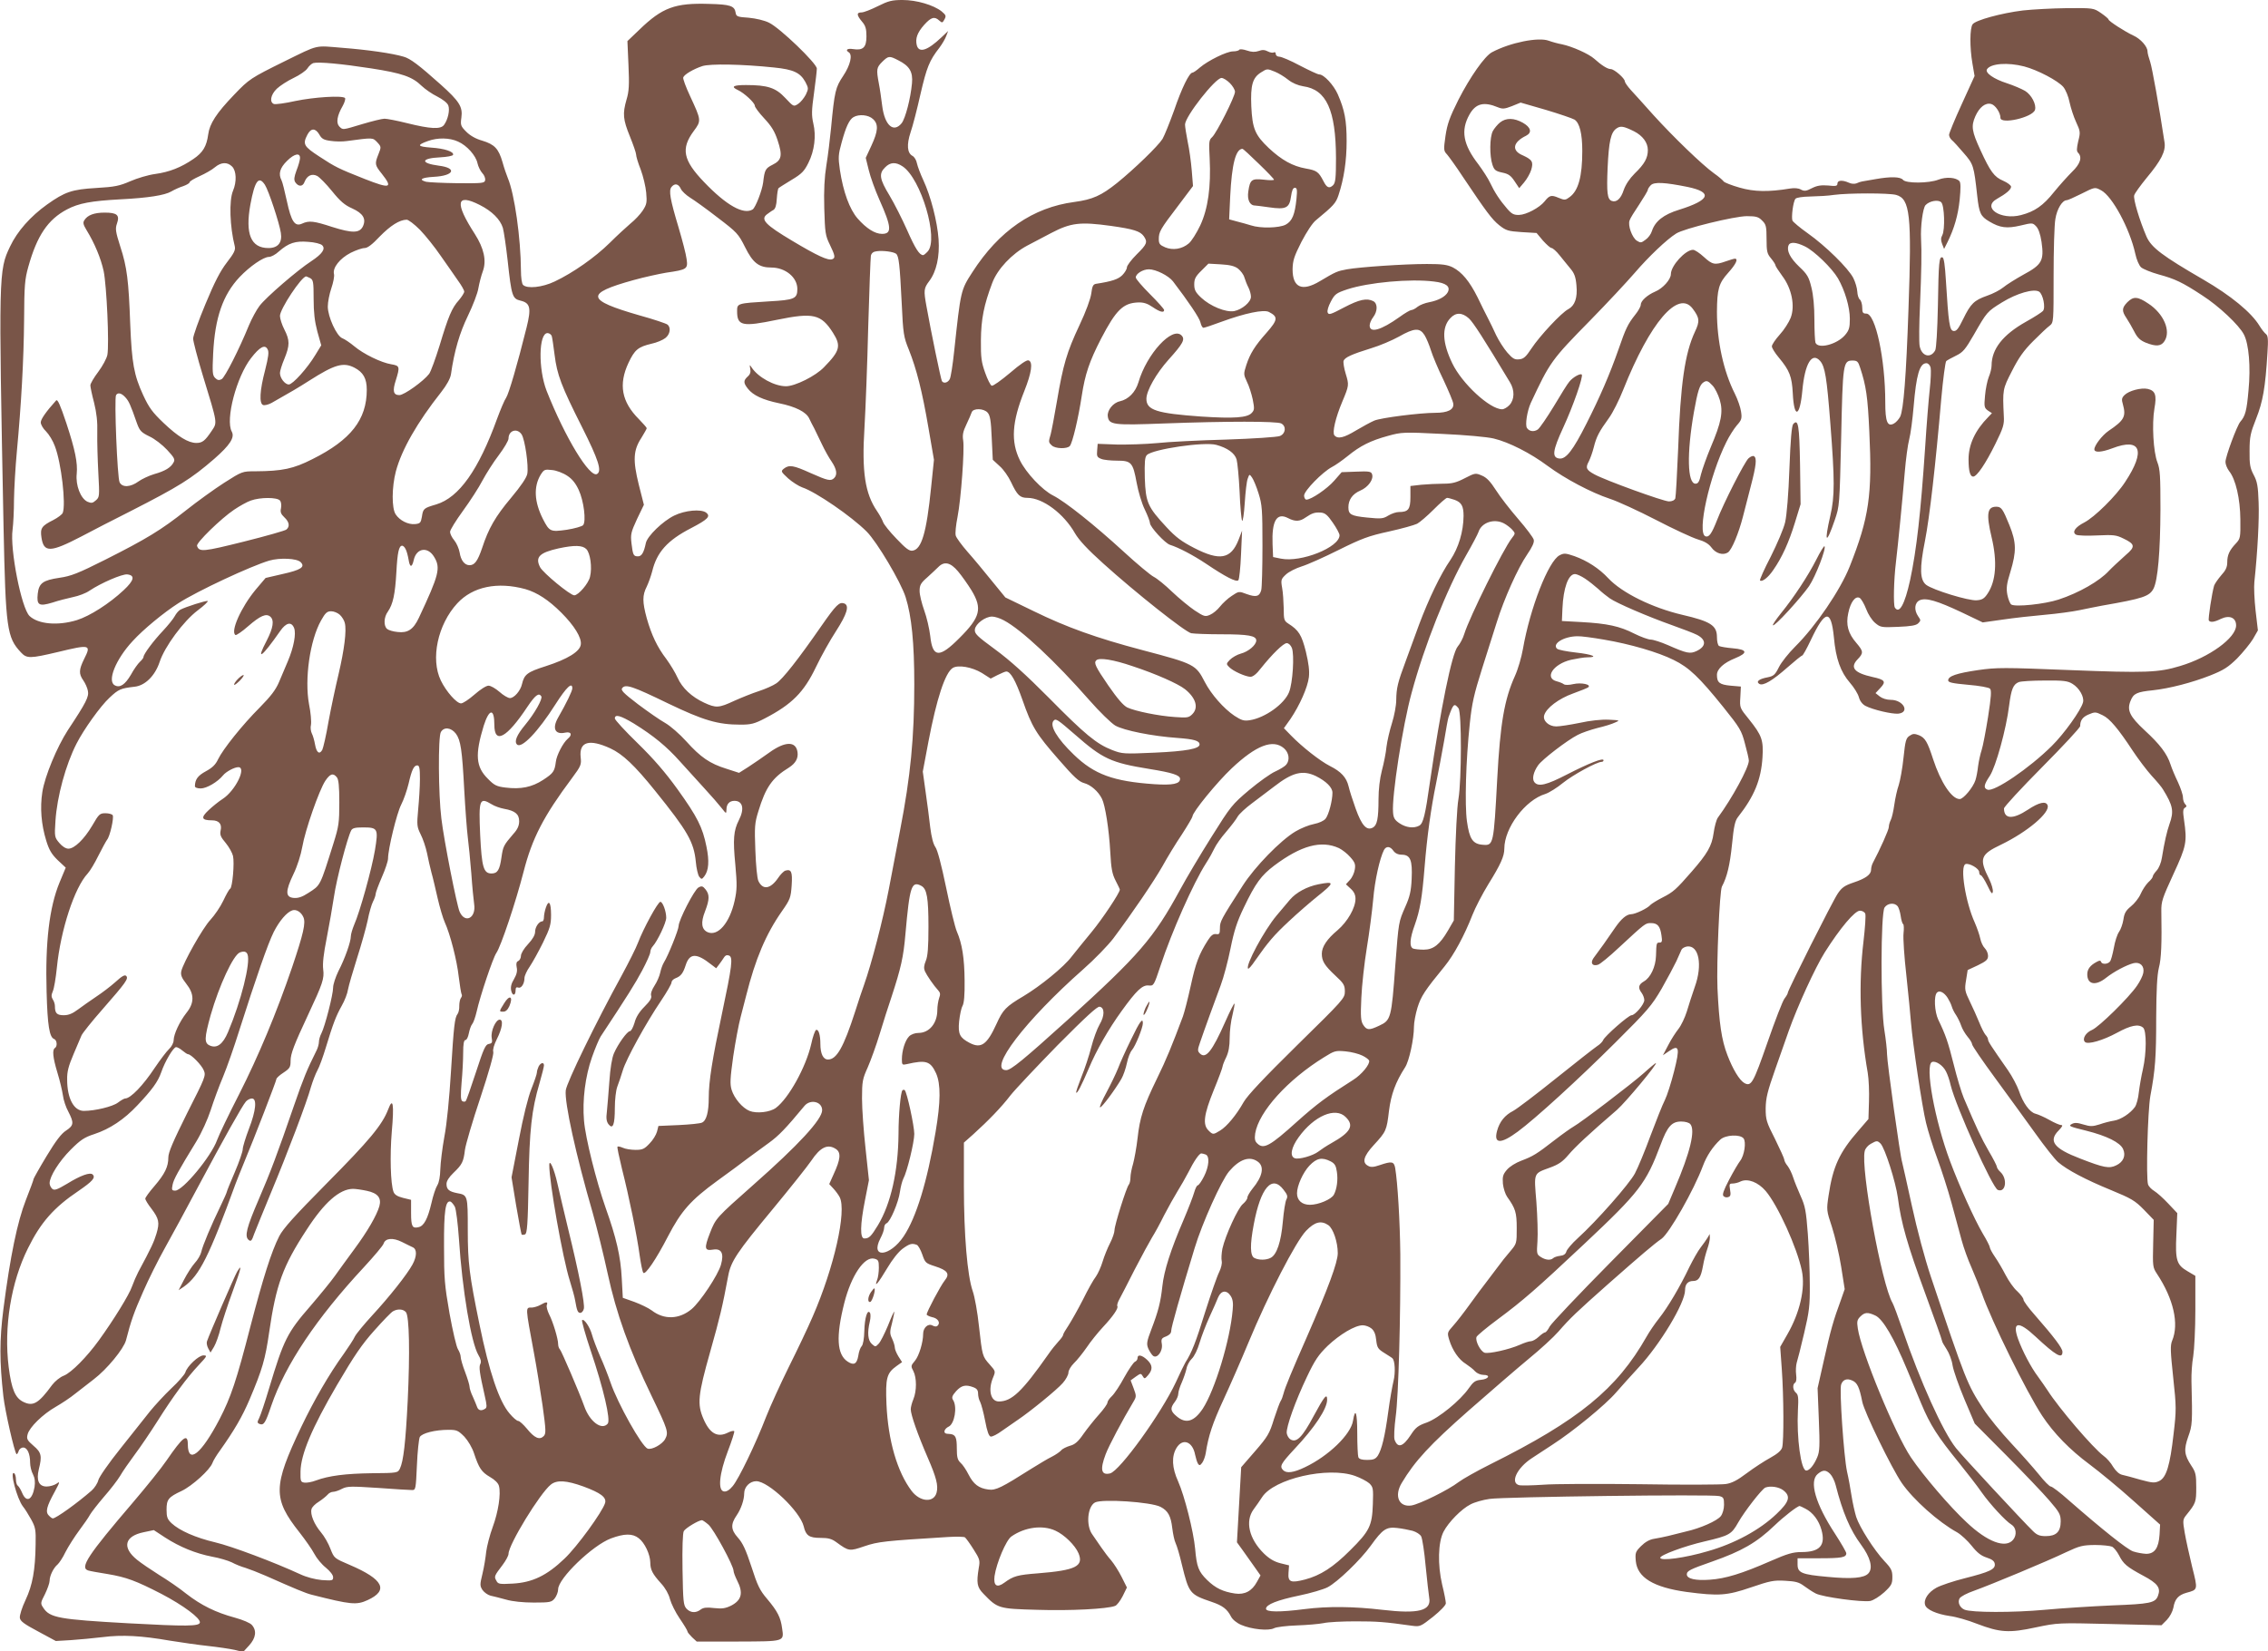 <?xml version="1.0" standalone="no"?>
<!DOCTYPE svg PUBLIC "-//W3C//DTD SVG 20010904//EN"
 "http://www.w3.org/TR/2001/REC-SVG-20010904/DTD/svg10.dtd">
<svg version="1.0" xmlns="http://www.w3.org/2000/svg"
 width="1280pt" height="932pt" viewBox="0 0 1280 932"
 preserveAspectRatio="xMidYMid meet">
<g transform="translate(0,932) scale(0.1,-0.1)"
fill="#795548" stroke="none">
<path d="M4954 9285 c-38 -19 -79 -35 -91 -35 -30 0 -29 -15 2 -52 20 -23 25
-41 25 -83 0 -63 -19 -81 -76 -72 -32 5 -45 -5 -24 -18 23 -14 9 -73 -31 -133
-44 -66 -49 -86 -69 -297 -6 -60 -17 -153 -26 -207 -11 -68 -15 -140 -12 -245
4 -136 6 -152 31 -203 30 -62 33 -76 14 -83 -23 -9 -84 19 -226 104 -151 90
-180 120 -143 149 11 8 27 20 37 25 11 7 17 26 19 63 2 29 6 56 10 60 4 4 38
25 74 47 57 34 71 49 94 95 35 69 45 154 28 224 -10 44 -10 72 4 170 9 65 16
127 16 139 0 29 -209 230 -270 259 -26 13 -73 24 -115 28 -62 4 -70 7 -73 27
-6 40 -29 48 -151 51 -191 6 -263 -20 -393 -146 l-67 -64 6 -137 c5 -110 3
-147 -11 -193 -23 -80 -20 -112 19 -208 19 -47 35 -93 35 -102 0 -10 11 -48
26 -85 14 -38 28 -96 31 -130 5 -56 3 -67 -20 -102 -14 -21 -45 -54 -68 -72
-22 -19 -76 -68 -118 -110 -82 -81 -207 -169 -311 -218 -69 -33 -155 -42 -178
-19 -7 7 -12 41 -12 83 -1 181 -36 430 -74 520 -7 17 -21 57 -30 90 -22 76
-45 100 -114 121 -36 10 -68 28 -90 50 -32 32 -34 38 -28 81 8 60 -11 91 -117
186 -123 110 -172 147 -209 157 -63 19 -203 39 -345 50 -160 13 -129 21 -327
-76 -190 -94 -200 -100 -284 -188 -101 -105 -139 -164 -147 -225 -9 -67 -30
-102 -83 -138 -70 -48 -136 -74 -216 -85 -39 -5 -102 -24 -141 -41 -60 -26
-87 -32 -192 -38 -137 -8 -177 -22 -277 -93 -94 -67 -169 -152 -209 -237 -65
-136 -65 -151 -37 -1583 12 -574 19 -624 98 -708 33 -36 52 -35 209 2 182 44
189 42 148 -39 -30 -61 -31 -84 -5 -121 11 -16 23 -42 26 -59 7 -33 -9 -65
-113 -222 -62 -96 -130 -260 -144 -349 -14 -90 -6 -184 22 -275 16 -52 30 -76
65 -110 l45 -42 -35 -84 c-58 -141 -81 -338 -73 -617 5 -190 16 -256 42 -266
17 -6 20 -42 5 -51 -16 -10 -12 -53 14 -139 14 -45 27 -102 31 -128 3 -26 17
-68 31 -93 32 -62 31 -77 -13 -106 -27 -17 -58 -58 -110 -144 -40 -66 -72
-124 -73 -128 0 -5 -20 -59 -44 -120 -48 -123 -88 -315 -127 -617 -22 -174
-22 -293 0 -491 10 -86 62 -313 74 -326 3 -2 8 5 12 16 3 12 15 21 26 21 23 0
39 -35 39 -86 0 -19 7 -49 16 -65 11 -22 13 -43 9 -72 -13 -74 -46 -90 -70
-33 -8 19 -19 37 -25 41 -5 3 -10 19 -10 35 0 16 -5 32 -10 35 -27 16 16 -144
49 -187 11 -13 32 -47 47 -74 24 -44 27 -58 25 -141 -2 -144 -17 -229 -57
-314 -20 -42 -34 -87 -32 -100 2 -19 24 -35 103 -77 l100 -54 85 5 c47 3 128
11 180 17 110 14 218 8 379 -20 62 -10 159 -24 215 -30 55 -6 123 -16 150 -22
l48 -12 34 37 c38 42 44 83 16 115 -10 12 -50 29 -97 42 -107 29 -189 69 -274
135 -38 31 -107 78 -153 106 -46 29 -102 67 -124 85 -87 70 -71 134 37 156
l57 12 64 -42 c82 -53 172 -90 265 -108 40 -7 90 -22 111 -32 20 -11 55 -25
77 -31 22 -7 74 -27 115 -45 160 -71 226 -99 260 -107 221 -56 252 -59 315
-30 120 55 89 117 -100 198 -89 38 -89 38 -110 91 -11 30 -35 72 -54 94 -38
45 -61 101 -53 130 2 11 21 30 41 42 20 13 42 31 50 40 7 9 21 16 31 16 9 0
32 7 50 17 30 15 50 15 204 5 94 -7 180 -12 192 -12 20 0 21 6 27 140 3 76 11
148 16 159 12 22 86 41 163 41 46 0 54 -4 89 -39 21 -23 44 -62 54 -93 28 -84
42 -106 90 -134 28 -16 47 -35 51 -51 12 -45 -4 -147 -35 -231 -17 -46 -33
-109 -37 -140 -3 -31 -12 -87 -21 -124 -15 -62 -15 -68 0 -92 10 -14 30 -28
45 -32 15 -3 54 -13 87 -22 37 -11 98 -17 158 -17 92 0 100 2 118 24 10 13 19
36 19 51 0 61 194 248 298 287 75 28 122 29 157 1 34 -26 64 -91 65 -136 0
-42 13 -66 61 -119 24 -26 43 -60 50 -88 7 -26 31 -75 55 -110 24 -35 44 -68
44 -73 0 -5 12 -19 26 -33 l26 -24 234 0 c265 1 259 -1 248 75 -8 61 -26 96
-84 165 -42 49 -55 76 -89 182 -32 97 -49 134 -77 165 -40 45 -41 75 -6 126
24 35 42 87 42 123 0 37 32 69 68 69 69 0 247 -170 268 -255 12 -52 31 -65 94
-65 45 0 64 -5 91 -25 70 -51 73 -51 158 -22 77 26 113 30 471 52 47 3 90 2
96 -2 6 -5 28 -35 48 -67 35 -55 38 -63 30 -105 -14 -86 -10 -109 26 -146 81
-84 85 -85 306 -91 184 -6 393 5 437 22 10 3 29 28 43 55 l24 49 -30 60 c-16
32 -43 74 -58 92 -16 18 -41 51 -56 73 -15 22 -38 55 -51 74 -37 50 -28 158
15 181 40 21 316 3 370 -25 42 -22 58 -51 66 -120 4 -33 12 -71 19 -85 7 -14
23 -68 35 -120 40 -163 44 -169 168 -211 62 -21 87 -40 109 -82 8 -17 32 -37
58 -48 57 -25 154 -35 185 -19 13 7 71 14 129 16 58 2 126 8 151 13 25 6 106
10 180 10 122 0 165 -3 320 -25 44 -6 48 -4 118 51 42 34 72 65 72 76 0 10 -9
58 -21 106 -26 112 -23 238 8 298 28 54 102 129 152 154 22 12 71 26 108 31
78 12 1255 27 1296 16 24 -6 27 -11 27 -49 0 -24 -8 -51 -18 -64 -21 -27 -116
-69 -197 -87 -33 -8 -78 -19 -100 -25 -22 -5 -58 -13 -79 -16 -26 -4 -51 -18
-74 -41 -32 -32 -34 -38 -30 -85 9 -93 100 -148 286 -174 182 -24 228 -21 365
26 106 36 128 41 192 37 58 -3 78 -8 106 -29 19 -14 49 -34 67 -43 39 -20 260
-50 307 -42 19 4 52 25 79 49 41 38 46 48 46 86 0 36 -6 49 -44 89 -59 63
-141 192 -160 250 -8 26 -20 79 -26 117 -6 39 -17 102 -26 140 -18 85 -44 462
-33 491 10 28 33 36 63 22 28 -12 40 -38 56 -119 11 -58 165 -374 223 -459 65
-94 207 -221 313 -279 22 -13 59 -47 82 -76 31 -39 53 -56 84 -66 31 -10 44
-20 46 -36 4 -30 -28 -45 -170 -81 -64 -16 -135 -40 -159 -53 -47 -26 -74 -67
-64 -98 8 -26 65 -51 139 -62 34 -4 104 -24 154 -44 129 -49 180 -53 332 -20
124 26 127 26 417 19 l292 -7 30 30 c17 18 32 46 37 69 8 49 28 71 73 84 66
18 66 15 33 146 -16 66 -35 152 -42 193 -12 69 -11 75 9 100 54 67 56 73 56
156 0 72 -3 86 -28 123 -40 61 -43 90 -17 164 23 64 24 77 18 313 -1 39 3 102
10 140 6 39 12 156 12 262 l0 192 -44 26 c-62 36 -70 62 -63 207 l5 121 -51
54 c-28 30 -64 62 -79 71 -15 9 -31 25 -35 37 -12 37 -2 414 13 499 28 149 33
220 33 443 1 158 5 238 15 280 14 52 17 139 14 319 -1 56 6 75 68 210 74 160
78 182 60 307 -7 47 -6 61 5 68 11 6 11 11 1 21 -6 6 -12 23 -12 38 0 14 -13
52 -28 85 -16 33 -35 78 -42 100 -19 60 -61 115 -145 192 -86 80 -103 115 -80
169 16 40 36 49 125 58 93 10 221 43 325 84 75 30 100 46 151 96 33 34 73 83
89 109 l28 49 -13 111 c-7 62 -10 135 -7 162 18 169 28 355 24 450 -3 91 -8
118 -28 155 -20 38 -24 59 -23 135 0 80 5 101 37 182 38 96 52 174 64 372 5
75 3 96 -8 105 -8 6 -25 27 -37 47 -46 76 -162 171 -317 261 -231 134 -292
180 -320 241 -39 90 -77 215 -70 235 3 11 35 55 70 98 82 98 109 151 101 201
-31 204 -70 421 -81 454 -8 23 -15 49 -15 59 0 27 -39 71 -79 89 -46 21 -141
82 -141 91 0 4 -19 20 -42 36 -43 29 -43 29 -193 28 -82 -1 -194 -7 -248 -13
-122 -15 -268 -55 -284 -78 -16 -21 -17 -131 -1 -222 l12 -70 -72 -158 c-40
-87 -72 -165 -72 -174 0 -9 7 -22 15 -29 9 -7 39 -40 67 -73 56 -64 58 -71 77
-243 11 -98 19 -115 68 -144 60 -36 99 -41 176 -23 66 16 69 16 88 -4 13 -13
24 -43 31 -89 15 -105 2 -128 -102 -184 -45 -25 -96 -57 -114 -72 -17 -14 -58
-36 -91 -47 -74 -26 -93 -45 -135 -131 -28 -57 -38 -70 -55 -68 -22 3 -28 42
-43 287 -5 83 -11 126 -19 128 -19 7 -22 -24 -26 -273 -3 -141 -9 -238 -15
-251 -26 -48 -77 -34 -88 24 -4 20 -3 125 2 232 8 191 10 300 6 371 -4 71 10
175 25 192 22 24 72 33 89 16 18 -18 22 -154 6 -185 -9 -16 -9 -29 -1 -50 l11
-28 20 40 c37 75 59 150 68 239 6 62 6 94 -1 103 -19 22 -76 26 -119 9 -54
-21 -183 -22 -200 -1 -15 18 -70 19 -155 4 -33 -6 -67 -12 -75 -13 -8 -1 -23
-6 -33 -11 -11 -4 -29 -3 -43 4 -36 16 -64 14 -64 -5 0 -14 -9 -16 -52 -11
-40 3 -62 0 -92 -15 -32 -17 -43 -18 -62 -8 -13 8 -37 10 -61 6 -122 -20 -202
-19 -285 5 -46 13 -86 29 -90 35 -5 7 -29 28 -55 46 -69 50 -228 204 -340 327
-52 58 -110 123 -129 143 -19 21 -34 43 -34 49 0 17 -60 69 -79 69 -19 0 -53
22 -93 58 -31 28 -125 70 -183 82 -22 4 -55 13 -74 20 -58 22 -218 -10 -321
-65 -41 -22 -123 -139 -189 -268 -50 -100 -63 -137 -73 -204 -11 -78 -11 -84
9 -105 11 -13 51 -68 87 -123 134 -200 166 -243 207 -276 38 -30 50 -34 126
-39 l85 -5 36 -43 c21 -23 42 -42 49 -42 6 0 27 -18 45 -41 18 -23 46 -56 61
-75 22 -26 30 -47 34 -94 7 -71 -9 -115 -46 -135 -38 -19 -162 -152 -208 -222
-31 -47 -44 -59 -69 -61 -26 -3 -37 4 -67 38 -20 23 -48 67 -63 98 -14 32 -36
75 -47 97 -11 22 -38 74 -58 117 -45 90 -88 142 -140 169 -31 15 -59 19 -146
19 -129 0 -377 -17 -451 -30 -55 -10 -64 -14 -153 -67 -100 -60 -154 -37 -154
67 1 49 8 72 50 155 30 57 63 108 83 123 98 81 111 95 126 140 31 93 46 195
46 305 0 117 -11 176 -50 265 -23 52 -78 112 -105 112 -8 0 -57 23 -109 50
-52 28 -104 50 -116 50 -11 0 -20 7 -20 16 0 8 -5 12 -11 8 -6 -3 -21 -1 -34
6 -17 9 -31 10 -52 2 -21 -7 -40 -6 -66 3 -21 7 -40 9 -43 4 -3 -5 -19 -9 -35
-9 -36 0 -141 -52 -187 -91 -18 -16 -37 -29 -42 -29 -18 0 -61 -88 -104 -214
-25 -69 -54 -141 -65 -160 -25 -40 -158 -169 -257 -249 -89 -71 -137 -93 -241
-107 -234 -31 -425 -163 -575 -396 -66 -102 -66 -103 -103 -447 -8 -76 -19
-147 -25 -157 -11 -21 -35 -26 -44 -11 -6 9 -62 281 -87 421 -17 92 -15 103
15 143 41 54 60 139 53 237 -7 99 -44 243 -86 333 -16 34 -32 77 -36 95 -3 18
-15 37 -25 42 -30 16 -34 63 -11 133 12 34 37 131 56 216 35 151 50 189 107
262 15 20 32 49 38 65 l11 29 -38 -36 c-79 -75 -127 -90 -139 -44 -9 38 3 71
42 115 39 43 58 49 85 24 16 -14 18 -14 29 6 11 20 9 25 -16 46 -46 36 -141
64 -220 64 -60 0 -80 -5 -140 -35z m115 -305 c64 -32 84 -65 78 -130 -8 -87
-37 -197 -58 -225 -46 -57 -96 -13 -110 97 -5 40 -13 97 -19 127 -15 80 -13
90 19 122 35 34 40 35 90 9z m-2974 -46 c174 -27 232 -47 285 -99 19 -18 59
-46 88 -60 31 -16 57 -36 62 -50 10 -26 -2 -80 -24 -110 -19 -26 -76 -23 -209
10 -56 14 -113 25 -127 25 -14 0 -70 -14 -124 -30 -116 -35 -110 -34 -131 -14
-19 20 -13 61 19 116 11 20 17 40 13 45 -16 15 -174 5 -280 -17 -58 -13 -112
-20 -121 -17 -26 10 -19 52 16 86 18 17 61 45 95 61 34 16 70 41 78 54 9 14
24 27 33 30 29 8 159 -4 327 -30z m2274 5 c109 -11 147 -29 176 -81 18 -35 19
-38 3 -72 -10 -19 -29 -43 -43 -52 -26 -17 -26 -17 -73 33 -54 58 -100 73
-222 73 -72 0 -87 -9 -46 -28 35 -16 96 -72 96 -89 0 -8 24 -40 53 -71 41 -44
59 -73 76 -125 28 -85 23 -111 -29 -137 -40 -20 -45 -29 -53 -100 -6 -46 -43
-141 -59 -152 -51 -32 -149 23 -275 155 -118 123 -131 188 -58 287 44 59 43
61 -20 197 -24 51 -42 100 -39 106 6 17 57 47 108 64 44 14 224 11 405 -8z
m7055 6 c76 -20 190 -80 221 -116 13 -16 29 -54 35 -86 7 -32 23 -82 37 -112
24 -52 25 -58 12 -108 -9 -41 -10 -56 -1 -65 25 -25 13 -63 -34 -108 -25 -25
-71 -76 -101 -113 -62 -78 -110 -111 -187 -131 -116 -30 -223 43 -135 92 50
28 79 52 79 68 0 8 -20 23 -45 34 -50 21 -72 51 -128 173 -49 106 -53 135 -29
190 23 52 57 79 90 70 23 -6 52 -49 52 -78 0 -39 182 2 195 45 9 30 -20 85
-56 107 -19 11 -65 31 -102 43 -75 24 -125 59 -113 79 21 33 117 40 210 16z
m-4228 -30 c20 -8 53 -28 74 -45 24 -19 55 -32 85 -37 131 -18 184 -134 185
-405 0 -113 -3 -139 -16 -153 -22 -21 -36 -15 -55 23 -27 52 -37 60 -100 71
-73 13 -135 47 -208 115 -78 74 -93 110 -99 236 -5 120 7 162 56 192 33 21 34
21 78 3z m-255 -64 c16 -16 29 -38 29 -49 0 -27 -104 -233 -129 -256 -18 -16
-19 -27 -14 -119 8 -162 -9 -284 -53 -379 -21 -44 -50 -90 -65 -102 -38 -32
-89 -40 -133 -22 -30 13 -36 20 -36 46 0 42 8 56 108 187 l85 113 -7 87 c-4
49 -14 122 -23 163 -8 41 -15 85 -15 97 0 45 171 263 206 263 10 0 31 -13 47
-29z m1514 -137 c25 -10 37 -9 78 7 l49 20 142 -41 c77 -23 150 -48 162 -55
29 -19 44 -79 44 -177 0 -144 -22 -224 -71 -260 -24 -18 -28 -19 -64 -4 -40
17 -50 14 -78 -21 -28 -35 -103 -75 -143 -76 -30 -1 -42 5 -68 35 -41 47 -71
93 -96 146 -11 24 -41 70 -66 104 -87 112 -101 192 -51 281 35 63 81 75 162
41z m-3528 -66 c32 -29 29 -68 -9 -150 l-32 -69 17 -69 c9 -38 36 -113 60
-167 69 -154 72 -193 15 -193 -40 0 -88 30 -138 87 -45 52 -81 149 -100 275
-10 70 -9 85 10 154 24 88 43 129 67 143 31 18 85 13 110 -11z m4295 -69 c49
-25 78 -64 78 -106 0 -45 -19 -79 -74 -132 -29 -29 -51 -62 -62 -93 -16 -50
-41 -72 -68 -62 -25 10 -29 46 -23 188 7 148 18 199 50 221 23 16 40 13 99
-16z m-7420 -18 c13 -24 25 -31 63 -36 25 -4 67 -5 93 -1 149 20 145 20 171
-7 23 -25 23 -27 7 -67 -22 -55 -21 -61 19 -111 64 -81 48 -86 -97 -29 -149
59 -165 67 -255 126 -89 58 -96 70 -68 124 20 38 45 38 67 1z m783 -40 c50
-22 101 -79 110 -123 4 -18 16 -43 27 -55 11 -11 18 -29 16 -40 -3 -17 -15
-18 -156 -17 -83 1 -163 5 -177 8 -45 12 -26 24 44 28 114 6 133 50 27 63
-106 14 -101 42 8 47 38 2 71 8 73 14 6 18 -48 36 -125 41 -77 6 -81 14 -17
37 55 20 122 19 170 -3z m4519 -125 c47 -45 86 -86 86 -90 0 -4 -26 -4 -58 0
-68 7 -77 1 -87 -67 -7 -47 9 -79 38 -79 7 0 42 -5 79 -10 96 -14 115 -4 124
60 5 35 11 50 22 50 12 0 14 -11 9 -62 -9 -89 -24 -126 -61 -146 -36 -19 -142
-22 -196 -4 -19 6 -55 16 -79 22 l-44 12 6 131 c9 180 31 266 69 267 4 0 45
-38 92 -84z m-5411 29 c-1 -11 -9 -41 -20 -68 -13 -36 -15 -51 -7 -65 18 -27
43 -27 53 2 14 35 41 48 71 33 13 -7 51 -45 84 -86 46 -57 72 -79 113 -97 62
-28 81 -59 61 -102 -19 -38 -59 -39 -173 -3 -104 34 -131 37 -170 19 -41 -19
-61 11 -86 127 -12 55 -25 108 -30 117 -19 36 -10 70 31 110 42 42 76 48 73
13z m-383 -45 c24 -24 27 -85 5 -137 -23 -54 -18 -203 10 -313 5 -21 -4 -39
-45 -92 -37 -48 -69 -110 -120 -233 -39 -93 -70 -181 -70 -196 0 -15 24 -107
54 -206 86 -281 83 -266 50 -316 -37 -55 -52 -67 -86 -67 -45 0 -103 35 -185
113 -63 60 -82 86 -115 157 -52 113 -64 180 -73 400 -9 247 -18 322 -56 438
-27 85 -29 101 -19 130 17 48 1 62 -69 62 -60 0 -97 -14 -115 -43 -9 -14 -6
-25 12 -55 46 -75 81 -159 97 -232 17 -82 32 -413 21 -473 -4 -20 -27 -63 -51
-95 -25 -33 -45 -67 -45 -77 0 -9 9 -53 21 -98 14 -57 20 -107 18 -171 -1 -50
2 -152 6 -226 7 -130 7 -136 -14 -154 -18 -16 -25 -17 -47 -8 -39 18 -68 93
-61 158 6 61 -9 135 -58 284 -35 105 -50 138 -58 130 -56 -62 -87 -106 -87
-124 0 -12 13 -35 30 -51 16 -16 39 -53 50 -84 36 -94 63 -327 44 -376 -4 -9
-28 -27 -53 -40 -66 -33 -75 -46 -67 -99 13 -86 50 -85 225 6 64 34 188 98
276 142 276 141 342 182 474 296 89 78 117 121 99 154 -37 68 27 310 109 415
48 62 78 79 93 50 9 -15 5 -43 -14 -119 -30 -113 -34 -188 -11 -196 8 -3 30 2
48 12 115 65 147 84 213 126 143 91 191 105 254 73 50 -26 70 -61 70 -125 0
-168 -90 -283 -306 -391 -108 -55 -170 -68 -323 -69 -73 0 -74 0 -176 -65 -56
-36 -153 -106 -216 -156 -139 -110 -221 -160 -455 -278 -153 -77 -194 -93
-258 -102 -94 -14 -116 -30 -123 -90 -7 -65 7 -73 83 -50 32 11 85 24 116 31
31 6 73 22 93 36 64 43 184 95 213 92 46 -5 39 -34 -20 -89 -81 -76 -191 -146
-264 -169 -108 -33 -218 -23 -267 23 -46 43 -112 378 -96 488 4 30 8 106 8
169 1 63 8 185 16 270 25 269 39 518 41 745 1 195 4 229 24 300 49 175 110
266 218 323 66 35 136 48 302 57 158 8 249 23 286 44 17 10 47 24 67 30 20 7
37 17 37 22 0 6 26 21 57 35 31 14 70 36 86 50 35 29 70 31 97 4z m3784 1
c104 -69 205 -410 142 -480 -11 -12 -22 -21 -26 -21 -21 0 -45 38 -90 140 -28
63 -73 152 -100 197 -56 92 -61 123 -25 158 29 30 60 32 99 6z m-3599 -104
c21 -32 82 -217 90 -271 9 -55 -16 -86 -70 -86 -99 0 -132 79 -102 245 25 135
47 165 82 112z m8029 -12 c144 -30 128 -74 -48 -129 -88 -27 -135 -65 -153
-120 -5 -17 -21 -39 -36 -49 -24 -18 -28 -19 -50 -5 -26 18 -51 86 -40 114 3
11 28 51 55 91 26 40 48 76 48 82 0 5 8 17 17 26 19 19 78 16 207 -10z m-5682
-10 c6 -14 30 -36 52 -50 23 -14 93 -64 156 -113 109 -83 117 -91 155 -167 44
-89 78 -115 148 -115 79 0 147 -55 147 -121 0 -55 -16 -62 -161 -70 -178 -11
-179 -11 -179 -55 0 -83 28 -90 225 -49 205 42 249 32 316 -73 47 -74 40 -102
-50 -194 -47 -50 -164 -108 -215 -108 -65 0 -157 50 -194 106 -12 18 -12 17
-8 -7 4 -18 0 -32 -14 -44 -25 -23 -25 -36 1 -69 29 -37 84 -63 176 -82 93
-19 153 -49 170 -86 7 -16 20 -40 28 -55 8 -16 27 -56 43 -89 16 -34 41 -79
56 -100 28 -42 33 -73 14 -92 -19 -19 -36 -15 -133 28 -97 44 -121 48 -151 25
-18 -15 -17 -17 24 -55 24 -21 60 -44 80 -51 76 -25 277 -163 363 -249 59 -59
193 -285 220 -370 34 -108 49 -258 49 -492 0 -299 -21 -520 -80 -823 -21 -110
-50 -261 -64 -335 -34 -177 -96 -415 -140 -540 -9 -25 -32 -92 -50 -150 -65
-201 -104 -270 -153 -270 -27 0 -43 32 -43 88 0 50 -10 84 -24 79 -6 -2 -19
-38 -28 -81 -30 -130 -127 -305 -199 -359 -34 -25 -109 -33 -149 -17 -41 17
-86 71 -101 119 -10 33 -8 65 9 188 12 81 31 182 42 223 11 41 25 95 31 120
52 207 111 347 202 477 47 67 50 77 55 146 5 77 -2 93 -36 83 -9 -3 -28 -22
-41 -42 -43 -62 -86 -69 -111 -16 -7 16 -14 88 -17 173 -5 132 -4 153 17 220
41 135 78 189 173 247 37 24 53 52 48 87 -9 63 -70 62 -160 -3 -36 -26 -89
-62 -118 -81 l-52 -33 -71 23 c-94 29 -146 65 -227 155 -37 41 -90 87 -118
103 -29 16 -98 64 -154 106 -85 65 -99 80 -89 92 19 23 58 10 258 -87 200 -96
281 -120 409 -120 60 0 79 5 137 35 154 80 221 148 289 290 29 61 80 152 114
204 61 95 76 143 46 155 -28 10 -45 -6 -130 -128 -131 -189 -218 -299 -254
-323 -17 -12 -62 -32 -99 -44 -37 -12 -99 -37 -139 -55 -86 -40 -102 -41 -169
-10 -71 33 -124 83 -150 141 -12 27 -41 75 -63 105 -52 68 -84 136 -111 231
-25 92 -25 129 0 178 10 21 24 60 31 87 26 107 85 174 219 243 96 50 112 67
85 88 -29 21 -119 13 -180 -17 -64 -31 -152 -116 -160 -155 -11 -54 -24 -75
-44 -75 -26 0 -29 7 -37 73 -6 51 -3 63 31 137 l39 81 -29 114 c-34 138 -31
194 15 264 16 26 30 51 30 54 0 4 -20 26 -44 51 -98 98 -116 196 -59 318 35
74 54 90 130 108 29 6 64 21 78 32 27 21 33 59 12 76 -7 6 -78 30 -158 52
-302 87 -308 123 -34 199 61 17 144 35 185 42 118 17 123 21 115 77 -3 26 -24
106 -45 177 -48 160 -57 210 -40 230 18 22 39 18 52 -10z m8016 -9 c63 -33
162 -217 193 -358 7 -33 21 -66 33 -77 12 -10 56 -28 99 -40 92 -25 133 -44
247 -119 92 -59 207 -167 234 -220 28 -54 39 -182 26 -315 -10 -115 -18 -145
-46 -177 -19 -22 -84 -197 -84 -227 0 -14 9 -36 20 -51 38 -47 63 -157 64
-274 1 -102 0 -108 -25 -135 -37 -39 -49 -66 -49 -107 0 -27 -9 -46 -34 -73
-18 -21 -36 -47 -40 -58 -12 -40 -35 -189 -30 -197 8 -12 30 -10 68 9 49 23
86 7 86 -37 0 -70 -151 -180 -316 -229 -121 -37 -194 -40 -622 -23 -375 15
-412 15 -518 0 -122 -18 -169 -34 -169 -58 0 -12 24 -17 112 -25 62 -5 118
-15 124 -22 9 -9 7 -45 -11 -160 -13 -81 -29 -165 -36 -186 -7 -21 -16 -61
-20 -90 -3 -29 -10 -65 -15 -80 -13 -41 -68 -107 -89 -107 -45 0 -107 94 -150
225 -32 99 -45 120 -79 135 -26 10 -35 10 -54 -3 -20 -13 -24 -28 -34 -123 -6
-60 -19 -130 -27 -155 -9 -25 -20 -75 -25 -111 -5 -36 -14 -75 -20 -86 -6 -12
-11 -29 -11 -40 0 -15 -49 -125 -91 -204 -5 -10 -9 -26 -9 -36 0 -28 -30 -50
-99 -73 -50 -17 -66 -28 -89 -62 -30 -44 -282 -546 -282 -560 0 -5 -8 -19 -18
-32 -11 -13 -54 -125 -97 -249 -80 -229 -91 -250 -130 -229 -28 16 -65 77 -96
158 -33 85 -47 181 -56 377 -6 140 12 550 25 574 29 54 45 121 57 238 10 102
17 134 34 155 92 117 130 210 138 336 6 97 -3 124 -76 215 -52 64 -53 65 -49
125 l3 60 -58 5 c-62 6 -77 17 -77 61 0 33 38 68 103 94 73 30 69 49 -13 56
-36 3 -71 9 -78 13 -7 4 -12 26 -12 50 0 66 -36 89 -196 126 -170 40 -340 124
-417 206 -52 56 -119 99 -191 125 -50 17 -59 18 -84 5 -63 -32 -167 -299 -207
-529 -8 -46 -28 -115 -45 -152 -60 -133 -83 -268 -100 -580 -20 -373 -21 -378
-81 -373 -57 4 -76 32 -90 133 -13 94 -6 342 16 550 12 116 24 167 69 310 30
93 68 213 84 265 41 131 118 303 170 379 30 44 42 70 38 85 -3 12 -42 64 -87
116 -45 52 -102 125 -126 163 -32 50 -53 72 -80 83 -35 15 -38 15 -96 -15 -48
-25 -72 -31 -122 -31 -34 0 -90 -3 -124 -6 l-61 -7 0 -63 c0 -69 -12 -84 -66
-84 -14 0 -41 -9 -59 -20 -29 -18 -41 -19 -120 -11 -90 9 -105 17 -105 58 0
42 23 75 67 94 45 19 78 65 66 94 -5 14 -19 16 -88 13 l-83 -3 -42 -48 c-40
-46 -130 -107 -157 -107 -7 0 -13 11 -13 23 0 27 104 133 157 161 18 9 58 37
89 62 71 58 129 87 228 114 76 21 87 22 305 11 132 -6 253 -17 291 -26 87 -21
207 -82 305 -155 99 -73 245 -150 350 -185 44 -14 161 -68 260 -119 100 -52
206 -101 236 -110 38 -11 62 -25 77 -45 25 -35 66 -47 94 -29 22 15 61 109 85
203 8 33 28 110 44 171 31 118 35 159 18 169 -5 4 -19 -1 -31 -12 -22 -20
-140 -251 -178 -350 -30 -76 -45 -97 -65 -90 -49 19 23 342 118 532 16 33 43
75 59 94 27 30 30 39 24 78 -3 23 -19 69 -35 101 -64 126 -101 298 -101 462 1
129 10 161 64 221 43 48 58 79 37 79 -5 0 -28 -7 -51 -15 -62 -22 -76 -19
-124 25 -24 22 -51 40 -61 40 -43 0 -125 -90 -125 -137 0 -30 -45 -81 -89 -99
-44 -19 -81 -52 -81 -74 0 -10 -14 -35 -31 -56 -42 -53 -54 -78 -95 -197 -49
-140 -105 -269 -180 -417 -77 -153 -116 -202 -153 -198 -44 5 -39 44 22 176
55 119 114 288 104 298 -8 8 -50 -15 -70 -40 -10 -11 -49 -74 -87 -138 -39
-64 -80 -124 -91 -132 -22 -15 -48 -11 -61 8 -12 17 1 96 21 141 109 233 116
243 339 470 92 94 203 213 248 265 78 91 181 189 234 222 43 28 330 98 399 98
52 0 66 -4 86 -25 22 -21 25 -33 25 -104 0 -70 3 -83 25 -109 14 -17 25 -34
25 -39 0 -5 18 -32 39 -61 53 -70 73 -169 47 -236 -10 -25 -37 -68 -62 -95
-24 -27 -44 -56 -44 -66 0 -9 17 -37 39 -63 61 -73 74 -107 79 -202 7 -145 40
-136 54 16 14 152 54 219 100 167 28 -32 38 -93 58 -353 25 -320 25 -412 0
-520 -36 -156 -24 -168 25 -25 27 79 27 82 36 462 9 422 11 438 64 438 26 0
32 -5 43 -40 34 -103 43 -164 52 -362 17 -355 -1 -484 -111 -761 -53 -133
-191 -336 -308 -452 -36 -36 -77 -87 -91 -115 -22 -44 -30 -51 -65 -58 -48 -9
-66 -24 -46 -37 22 -13 75 19 160 94 41 36 78 66 82 66 4 0 26 39 49 88 81
171 114 175 130 15 11 -122 38 -196 91 -257 22 -25 45 -62 50 -81 6 -22 20
-40 37 -49 42 -22 150 -47 185 -44 68 7 29 78 -42 78 -23 0 -48 8 -62 19 l-24
19 28 30 c33 35 25 46 -45 61 -103 23 -129 53 -84 100 34 35 33 45 -7 92 -47
54 -60 103 -46 168 13 64 41 100 65 86 9 -6 25 -34 36 -62 11 -30 33 -64 51
-79 30 -25 35 -26 129 -22 73 3 102 8 114 20 15 15 15 18 0 39 -25 36 -21 77
8 91 36 16 99 -3 239 -69 l117 -56 113 16 c61 9 168 21 237 27 69 6 157 18
195 26 39 8 97 20 130 26 230 40 266 52 289 96 24 47 38 206 39 447 0 188 -2
226 -17 265 -23 58 -32 217 -17 304 14 77 5 101 -38 111 -37 8 -106 -10 -131
-35 -16 -16 -17 -25 -9 -52 19 -69 8 -90 -81 -150 -36 -25 -80 -82 -80 -104 0
-20 41 -17 102 6 160 61 189 -13 72 -190 -51 -79 -173 -199 -231 -229 -51 -26
-71 -55 -46 -69 9 -5 62 -7 119 -4 92 4 107 3 149 -18 65 -31 67 -46 14 -91
-40 -36 -80 -73 -97 -91 -52 -57 -168 -124 -284 -162 -79 -26 -244 -43 -267
-28 -7 5 -17 30 -22 55 -7 37 -4 62 17 129 35 116 34 166 -5 263 -38 94 -46
105 -75 105 -51 0 -57 -41 -26 -172 33 -138 25 -248 -23 -319 -18 -27 -30 -35
-61 -37 -45 -4 -247 58 -285 87 -36 28 -38 93 -7 248 26 132 60 430 92 802 10
112 23 208 28 213 6 5 31 19 56 31 39 19 52 35 100 118 74 129 74 130 160 183
83 51 178 78 208 60 22 -14 38 -90 22 -109 -6 -7 -49 -35 -96 -61 -130 -73
-194 -154 -194 -247 0 -15 -7 -44 -16 -65 -8 -20 -18 -68 -21 -105 -6 -63 -4
-69 16 -84 l23 -15 -21 -22 c-74 -75 -111 -155 -111 -239 0 -66 9 -97 26 -97
21 0 71 74 126 186 44 89 50 109 47 155 -7 150 -7 152 46 255 38 75 66 115
120 169 38 38 80 78 93 87 22 18 22 20 22 280 0 145 4 290 10 322 9 57 39 106
64 106 6 0 42 16 80 35 80 40 78 40 114 21z m-1157 -26 c79 -22 89 -111 70
-644 -13 -381 -28 -569 -47 -608 -8 -15 -24 -33 -36 -39 -36 -19 -48 11 -48
120 0 244 -55 501 -107 501 -19 0 -23 5 -23 34 0 18 -6 39 -13 45 -8 6 -14 26
-15 46 -1 19 -11 53 -22 75 -28 56 -158 183 -257 253 -44 31 -83 64 -87 72 -7
20 4 107 17 123 6 7 38 12 86 13 42 1 101 4 131 9 83 11 310 11 351 0z m-7993
-57 c69 -35 115 -81 130 -129 6 -22 18 -104 27 -184 22 -203 27 -216 73 -227
55 -13 61 -42 34 -151 -53 -213 -100 -372 -115 -396 -10 -14 -32 -67 -51 -118
-105 -290 -215 -446 -344 -485 -71 -21 -74 -23 -81 -70 -6 -34 -10 -38 -38
-41 -39 -4 -87 20 -110 55 -23 35 -22 153 1 242 33 124 121 277 256 448 32 41
51 76 55 100 19 133 49 234 96 331 28 58 55 128 59 156 5 28 16 71 25 95 22
60 6 130 -45 210 -115 178 -106 232 28 164z m-338 -140 c31 -32 84 -98 118
-148 35 -49 78 -112 97 -139 19 -26 35 -54 35 -62 0 -7 -14 -29 -30 -48 -40
-44 -60 -93 -109 -256 -23 -74 -49 -146 -59 -160 -31 -41 -141 -120 -168 -120
-34 0 -40 23 -20 84 24 77 22 82 -26 90 -56 9 -157 58 -209 102 -24 20 -54 40
-67 45 -32 12 -82 121 -82 179 0 25 9 71 20 103 11 32 18 68 15 80 -9 35 32
88 94 120 30 15 65 27 79 27 16 0 43 20 85 65 61 62 111 94 152 95 10 0 43
-25 75 -57z m3900 22 c128 -18 165 -30 185 -58 23 -33 19 -45 -40 -103 -30
-30 -55 -63 -55 -73 0 -10 -12 -30 -26 -44 -23 -23 -58 -35 -149 -49 -16 -3
-21 -14 -26 -54 -4 -30 -30 -102 -67 -180 -71 -151 -92 -222 -127 -429 -14
-82 -30 -166 -35 -185 -13 -45 -13 -46 6 -64 19 -19 87 -21 102 -3 15 18 48
157 67 282 19 124 43 195 110 325 84 161 124 200 209 203 30 1 52 -6 81 -26
41 -28 65 -34 65 -17 0 6 -36 46 -80 90 -44 44 -80 86 -80 94 0 21 40 46 74
46 40 0 111 -36 136 -68 87 -114 150 -207 155 -232 4 -17 11 -30 17 -30 6 0
51 15 102 34 131 48 239 71 268 55 52 -27 50 -44 -13 -116 -67 -75 -94 -119
-115 -183 -16 -50 -16 -53 3 -94 12 -23 26 -68 33 -100 10 -51 10 -60 -5 -76
-25 -28 -100 -33 -286 -21 -251 18 -309 36 -309 100 0 46 56 144 125 221 82
91 95 115 73 137 -52 52 -196 -104 -243 -265 -17 -56 -56 -96 -105 -107 -38
-8 -72 -51 -68 -84 6 -49 30 -52 319 -41 351 13 635 13 660 0 30 -16 25 -58
-8 -71 -16 -6 -150 -15 -303 -20 -151 -4 -328 -13 -392 -20 -64 -6 -166 -9
-225 -8 l-108 4 -3 -38 c-3 -32 0 -38 23 -47 14 -6 55 -10 89 -10 81 0 90 -10
111 -125 9 -49 29 -117 46 -151 16 -33 29 -68 29 -76 0 -22 86 -115 113 -123
48 -15 129 -57 204 -107 110 -74 170 -105 182 -93 5 6 12 71 15 145 l6 135
-20 -52 c-43 -109 -106 -120 -250 -46 -72 37 -104 61 -156 117 -107 115 -118
140 -123 277 -2 93 0 119 12 131 34 33 324 76 392 57 62 -17 103 -46 114 -82
5 -18 13 -99 17 -182 3 -82 10 -156 14 -164 4 -7 11 37 15 100 4 62 11 124 17
138 9 26 10 26 24 6 8 -11 25 -51 37 -90 20 -63 22 -92 22 -295 0 -124 -3
-237 -7 -251 -10 -36 -29 -41 -82 -22 -44 17 -45 16 -84 -10 -22 -14 -52 -42
-67 -61 -14 -18 -39 -39 -56 -46 -27 -12 -34 -10 -87 25 -31 21 -88 68 -127
105 -38 37 -85 75 -103 84 -18 9 -95 73 -170 142 -166 152 -329 282 -398 317
-62 31 -153 128 -188 199 -52 106 -45 216 25 391 41 103 50 164 24 173 -10 4
-48 -22 -105 -71 -50 -42 -96 -75 -103 -72 -7 2 -24 36 -37 73 -21 59 -25 85
-24 184 1 119 17 199 64 323 29 78 111 165 198 211 37 19 97 51 135 71 111 58
163 64 337 40z m-4452 -109 c21 -20 1 -49 -61 -90 -76 -49 -256 -204 -292
-252 -17 -22 -44 -72 -60 -110 -55 -135 -135 -293 -154 -304 -15 -8 -24 -6
-37 7 -15 15 -16 32 -11 138 10 202 55 331 149 431 58 61 135 114 166 114 12
0 37 13 55 30 56 49 94 61 166 55 36 -2 71 -11 79 -19z m8369 -7 c53 -26 152
-122 186 -180 39 -68 67 -162 67 -228 0 -50 -4 -65 -27 -92 -45 -53 -152 -81
-167 -43 -3 9 -6 67 -6 130 0 74 -6 139 -17 182 -14 58 -23 74 -69 117 -51 49
-72 90 -60 120 8 21 42 19 93 -6z m-5130 -41 c16 -13 21 -59 32 -279 8 -173
11 -191 40 -262 44 -110 76 -237 111 -442 l31 -180 -16 -155 c-26 -258 -54
-351 -105 -358 -18 -3 -38 12 -91 68 -38 39 -71 81 -75 93 -4 12 -19 40 -34
62 -68 99 -87 222 -71 474 6 102 16 357 21 566 6 209 13 390 15 402 4 15 14
23 33 25 36 5 94 -3 109 -14z m1930 -84 c15 -12 32 -34 36 -50 5 -16 15 -42
23 -57 8 -16 14 -39 14 -52 0 -30 -50 -72 -95 -81 -47 -8 -135 28 -186 76 -32
30 -39 44 -39 75 0 30 7 45 40 77 l40 40 70 -4 c50 -3 77 -9 97 -24z m-5236
-54 c17 -10 19 -22 19 -117 0 -77 6 -127 21 -184 l22 -78 -33 -54 c-45 -75
-128 -167 -150 -167 -22 0 -50 36 -50 65 0 11 11 47 25 80 31 76 31 104 0 165
-14 27 -25 62 -25 77 0 39 122 223 148 223 2 0 12 -5 23 -10z m6342 -19 c69
-8 94 -28 78 -60 -14 -26 -54 -47 -106 -57 -22 -4 -51 -15 -64 -25 -13 -11
-29 -19 -36 -19 -6 0 -36 -17 -66 -39 -105 -75 -169 -93 -169 -48 0 12 9 33
20 47 25 33 26 76 1 90 -37 19 -79 10 -165 -35 -76 -40 -87 -44 -93 -29 -4 10
4 36 18 62 22 42 30 48 93 69 119 39 355 61 489 44z m1460 -153 c39 -52 41
-71 13 -130 -57 -122 -82 -293 -95 -663 -6 -143 -13 -268 -16 -278 -5 -11 -18
-17 -36 -17 -31 0 -362 120 -421 153 -46 25 -51 37 -31 73 8 16 21 52 28 80
15 60 30 88 85 164 22 30 58 102 81 160 152 382 311 566 392 458z m-1263 -55
c25 -23 84 -115 232 -361 27 -44 26 -97 -3 -128 -12 -13 -31 -24 -41 -24 -70
0 -227 145 -282 260 -56 116 -60 202 -11 254 31 34 67 33 105 -1z m-250 -95
c11 -18 27 -57 36 -86 9 -29 40 -104 70 -165 29 -62 55 -123 56 -136 4 -33
-31 -51 -102 -51 -86 0 -307 -28 -344 -44 -19 -8 -65 -33 -102 -55 -71 -43
-104 -50 -123 -28 -13 16 6 99 45 191 38 91 38 93 19 156 -10 32 -15 66 -12
74 8 19 44 36 157 71 47 14 117 44 155 65 88 50 118 51 145 8z m-4926 -5 c3
-10 10 -58 16 -106 14 -112 37 -174 155 -408 92 -183 113 -247 85 -264 -41
-25 -181 206 -285 469 -48 124 -45 326 5 326 10 0 21 -8 24 -17z m7782 -178
c3 -14 1 -69 -5 -122 -6 -54 -18 -201 -26 -328 -25 -369 -48 -577 -85 -750
-30 -136 -61 -193 -86 -154 -9 15 -6 156 6 254 12 102 36 343 50 510 6 72 17
155 25 185 8 30 19 114 25 185 15 180 34 245 72 245 10 0 20 -10 24 -25z
m-1230 -102 c13 -14 31 -50 40 -80 20 -68 9 -126 -51 -267 -23 -55 -48 -125
-55 -153 -9 -41 -16 -53 -31 -53 -46 0 -50 170 -9 404 21 118 32 154 54 168
18 12 26 9 52 -19z m-8959 -65 c20 -22 28 -38 67 -150 15 -40 24 -49 69 -71
29 -13 74 -48 100 -76 40 -43 46 -54 37 -70 -15 -30 -49 -50 -110 -67 -30 -9
-70 -28 -88 -41 -45 -33 -92 -36 -107 -5 -13 24 -31 474 -20 492 10 16 30 12
52 -12z m4867 -87 c14 -16 19 -45 23 -143 l6 -123 39 -36 c22 -19 50 -60 64
-90 35 -74 50 -89 93 -89 86 0 205 -89 268 -200 22 -38 71 -91 159 -170 185
-167 463 -387 497 -394 16 -3 94 -6 173 -6 148 0 194 -8 194 -35 0 -25 -44
-63 -87 -74 -22 -6 -49 -22 -62 -35 -21 -22 -21 -24 -4 -41 22 -23 92 -54 120
-55 14 0 35 16 59 48 64 80 127 142 146 142 11 0 23 -12 29 -27 15 -39 5 -198
-16 -250 -27 -67 -136 -145 -222 -158 -32 -5 -46 -1 -86 25 -61 41 -131 121
-167 190 -51 99 -58 103 -350 180 -262 69 -431 130 -615 220 l-161 78 -76 93
c-42 52 -103 126 -137 164 -34 39 -64 80 -67 92 -4 13 1 60 10 105 20 103 40
379 32 432 -5 30 -1 51 18 90 13 28 27 59 30 69 8 24 68 23 90 -2z m-2630
-123 c19 -30 40 -178 32 -222 -4 -22 -35 -68 -91 -135 -90 -107 -128 -174
-164 -284 -25 -73 -42 -97 -71 -97 -28 0 -49 27 -56 72 -4 22 -17 52 -30 68
-13 15 -24 37 -24 48 0 11 33 64 73 119 40 55 90 132 110 171 21 39 62 104 92
143 30 40 55 82 55 94 0 46 49 61 74 23z m257 -233 c28 -18 48 -43 65 -80 29
-62 43 -177 25 -199 -6 -7 -48 -19 -92 -26 -93 -13 -98 -11 -135 61 -49 97
-53 182 -13 249 19 30 23 32 65 27 24 -2 63 -17 85 -32z m-1621 -140 c7 -8 9
-26 6 -43 -5 -22 -1 -33 19 -52 28 -26 32 -52 11 -69 -7 -6 -116 -37 -240 -68
-229 -57 -252 -60 -264 -24 -6 17 136 155 209 204 31 21 74 45 95 52 53 19
148 19 164 0z m6629 4 c39 -14 51 -35 51 -91 -1 -89 -28 -179 -74 -248 -56
-81 -123 -221 -177 -365 -22 -60 -56 -153 -75 -205 -46 -123 -53 -153 -54
-221 0 -31 -11 -89 -24 -130 -13 -41 -27 -101 -31 -134 -3 -33 -15 -93 -26
-134 -12 -46 -19 -108 -19 -162 0 -109 -8 -147 -32 -160 -35 -19 -63 12 -97
107 -17 47 -35 104 -40 126 -12 50 -42 83 -106 115 -55 28 -157 108 -219 172
l-40 41 37 52 c52 77 97 178 104 236 4 36 -1 77 -17 144 -24 95 -40 121 -100
159 -23 15 -25 23 -25 85 -1 38 -4 90 -9 116 -8 45 -6 50 22 76 16 15 56 35
88 45 33 10 127 52 209 93 129 64 168 79 283 104 72 16 144 36 160 44 15 8 57
44 93 80 36 36 70 66 76 66 6 0 24 -5 42 -11z m-687 -129 c21 -30 38 -62 38
-71 0 -68 -217 -155 -331 -132 l-44 9 -3 72 c-5 132 23 181 87 148 40 -21 67
-20 99 3 37 25 52 30 86 28 24 -2 38 -13 68 -57z m966 -4 c15 -8 36 -24 46
-35 19 -21 19 -22 -2 -49 -48 -61 -239 -446 -268 -540 -7 -24 -24 -56 -37 -71
-33 -39 -96 -348 -157 -766 -26 -186 -38 -233 -60 -245 -31 -17 -75 -11 -111
13 -27 18 -35 30 -37 62 -8 88 54 490 105 675 71 264 199 586 307 775 35 61
66 120 70 132 17 54 88 78 144 49z m-6199 -145 c6 -10 13 -37 17 -60 7 -45 19
-46 29 -2 15 68 79 78 115 18 38 -62 28 -101 -86 -344 -31 -66 -63 -87 -120
-80 -24 2 -51 10 -59 17 -21 17 -19 67 4 98 29 42 41 98 48 222 6 112 14 150
33 150 5 0 14 -8 19 -19z m1020 0 c22 -22 34 -103 21 -156 -8 -38 -66 -105
-89 -105 -23 0 -177 127 -193 159 -29 57 -3 82 105 106 89 19 134 18 156 -4z
m-1612 -74 c27 -27 1 -44 -103 -67 l-95 -22 -56 -66 c-83 -100 -144 -238 -114
-256 4 -3 37 19 72 50 68 59 101 73 124 54 24 -20 17 -64 -20 -136 -63 -120
-28 -95 76 54 34 49 64 55 79 17 12 -32 -2 -108 -35 -186 -14 -32 -36 -86 -50
-118 -19 -45 -47 -81 -108 -143 -100 -100 -209 -237 -236 -293 -14 -30 -32
-48 -69 -68 -46 -25 -61 -46 -62 -84 0 -8 13 -13 33 -13 33 0 95 36 126 74 17
21 64 46 86 46 48 0 -16 -132 -88 -179 -22 -14 -58 -43 -80 -64 -45 -42 -40
-57 19 -57 40 0 58 -21 49 -58 -5 -24 1 -37 29 -70 19 -23 37 -56 41 -73 9
-39 -3 -177 -16 -185 -6 -3 -23 -34 -39 -68 -16 -34 -49 -82 -72 -107 -43 -45
-154 -242 -165 -291 -4 -21 2 -37 28 -70 46 -58 47 -108 1 -165 -39 -50 -71
-119 -72 -154 0 -14 -11 -36 -26 -50 -14 -13 -50 -61 -80 -105 -66 -100 -137
-174 -168 -174 -5 0 -23 -10 -40 -23 -30 -23 -131 -47 -193 -47 -56 0 -94 70
-94 177 -1 45 8 77 36 143 20 47 40 95 45 106 5 12 58 79 119 148 132 151 148
173 133 188 -8 8 -25 -2 -61 -35 -28 -25 -77 -62 -109 -83 -31 -21 -77 -53
-101 -71 -32 -24 -54 -33 -81 -33 -39 0 -50 11 -50 51 0 11 -5 28 -12 38 -9
15 -9 25 0 46 7 15 17 75 23 134 21 211 99 451 174 531 13 14 40 59 60 100 21
41 43 82 49 90 17 20 40 125 32 139 -4 6 -22 11 -41 11 -32 0 -37 -5 -74 -69
-46 -78 -101 -131 -135 -131 -15 0 -35 13 -51 32 -27 32 -28 35 -22 125 9 138
58 317 119 436 40 79 135 212 186 259 51 48 63 53 141 62 60 6 116 62 142 140
28 86 135 231 215 291 36 27 61 51 56 53 -10 3 -124 -33 -154 -49 -10 -5 -24
-22 -32 -37 -8 -15 -38 -52 -66 -82 -54 -57 -110 -132 -110 -148 0 -5 -9 -17
-20 -27 -11 -10 -35 -43 -51 -73 -33 -56 -62 -76 -91 -60 -45 23 5 147 101
250 60 66 176 161 257 213 107 69 409 210 514 241 59 17 156 13 177 -9z m3710
-52 c21 -25 55 -73 76 -107 62 -103 50 -151 -67 -268 -115 -116 -153 -113
-166 11 -5 41 -20 106 -34 144 -14 39 -26 88 -26 109 0 33 6 45 43 77 23 21
51 47 62 58 34 35 69 27 112 -24z m3539 -41 c21 -14 55 -41 74 -58 19 -18 49
-42 65 -53 40 -28 215 -103 350 -151 61 -22 125 -46 142 -55 54 -28 53 -65 -1
-91 -38 -18 -56 -14 -163 33 -39 17 -83 31 -96 31 -14 0 -56 15 -94 34 -82 42
-153 57 -298 65 l-110 6 3 70 c5 116 33 195 71 195 10 0 36 -12 57 -26z
m-5981 -59 c66 -19 131 -61 203 -133 73 -73 115 -141 110 -179 -4 -40 -74 -83
-198 -123 -104 -33 -121 -46 -134 -101 -8 -37 -44 -79 -68 -79 -11 0 -38 16
-59 35 -22 19 -49 35 -62 35 -13 0 -46 -21 -79 -50 -31 -27 -65 -50 -76 -50
-25 0 -84 67 -114 129 -59 122 -18 316 93 436 87 94 226 123 384 80z m-1047
-145 c12 -11 25 -32 28 -46 11 -43 -3 -151 -35 -288 -17 -71 -43 -192 -57
-269 -13 -77 -30 -149 -35 -159 -16 -29 -33 -16 -41 30 -4 23 -12 51 -18 62
-6 12 -9 34 -5 49 3 16 -1 69 -11 117 -26 142 5 360 68 472 24 43 34 52 57 52
15 0 37 -9 49 -20z m3747 -31 c99 -52 290 -231 484 -452 57 -65 122 -128 145
-142 49 -28 209 -60 351 -70 95 -7 125 -16 125 -37 0 -24 -76 -38 -252 -46
-177 -8 -185 -7 -242 15 -87 34 -152 87 -356 294 -129 130 -221 213 -303 273
-105 77 -118 90 -115 114 4 31 58 72 97 72 15 0 44 -9 66 -21z m3387 -109
c148 -25 306 -71 394 -115 86 -42 144 -97 280 -266 93 -116 103 -132 122 -206
12 -43 22 -87 22 -96 0 -39 -94 -212 -175 -322 -8 -11 -19 -51 -24 -88 -10
-72 -35 -115 -124 -217 -88 -101 -104 -115 -163 -145 -32 -16 -63 -36 -69 -42
-15 -19 -86 -53 -110 -53 -26 -1 -55 -26 -89 -75 -15 -22 -45 -65 -66 -95 -22
-30 -47 -65 -57 -78 -19 -28 -6 -47 26 -37 11 3 65 47 118 97 150 139 149 138
181 138 37 0 52 -18 59 -70 5 -33 3 -40 -11 -40 -17 0 -18 -1 -20 -75 -2 -62
-31 -123 -68 -144 -31 -18 -35 -36 -13 -65 8 -11 15 -29 15 -41 0 -23 -52 -85
-72 -85 -17 0 -151 -118 -160 -140 -3 -9 -19 -25 -35 -35 -15 -10 -120 -92
-232 -182 -112 -90 -220 -172 -241 -183 -47 -24 -77 -61 -91 -113 -20 -74 21
-75 117 -4 100 74 339 292 550 502 183 182 206 209 262 305 33 58 70 128 83
155 12 28 25 57 29 65 4 8 18 16 32 18 66 8 88 -104 43 -228 -14 -41 -35 -104
-45 -139 -11 -35 -32 -79 -47 -98 -15 -19 -42 -60 -58 -92 l-30 -57 34 23 c58
40 63 20 29 -114 -16 -63 -39 -136 -52 -162 -13 -25 -49 -116 -81 -201 -31
-85 -71 -181 -88 -213 -32 -60 -215 -268 -323 -366 -32 -29 -61 -63 -64 -75
-4 -14 -15 -22 -35 -24 -17 -2 -34 -8 -39 -13 -15 -14 -44 -11 -71 7 -22 14
-23 19 -18 88 3 40 0 139 -6 221 -14 170 -18 160 77 195 49 18 71 33 104 72
38 45 116 118 274 254 49 43 233 264 219 264 -2 0 -33 -25 -67 -56 -67 -60
-356 -280 -398 -303 -14 -8 -61 -41 -105 -75 -103 -80 -123 -92 -189 -117 -32
-12 -66 -33 -82 -52 -22 -26 -25 -38 -22 -78 3 -27 14 -60 24 -74 47 -66 54
-88 54 -177 0 -86 0 -87 -37 -131 -21 -24 -53 -64 -70 -88 -18 -24 -48 -63
-65 -86 -18 -23 -60 -79 -93 -125 -33 -46 -75 -100 -94 -121 -33 -37 -34 -39
-22 -79 18 -59 54 -112 94 -136 18 -12 42 -30 52 -42 10 -11 31 -20 47 -20 43
0 30 -24 -15 -28 -31 -3 -42 -11 -68 -48 -47 -68 -169 -168 -237 -193 -49 -17
-63 -28 -90 -70 -44 -67 -73 -76 -91 -28 -5 12 -2 71 6 132 16 116 28 568 26
915 -2 187 -15 405 -29 488 -7 37 -19 39 -87 16 -35 -12 -51 -13 -66 -4 -35
18 -26 54 32 117 70 76 73 82 86 193 12 94 37 162 91 246 23 35 50 161 50 229
0 24 9 72 20 108 20 64 40 95 153 233 53 65 112 175 157 290 16 41 56 118 89
172 71 114 91 160 91 202 0 117 118 275 232 309 21 7 66 35 100 63 56 45 190
118 217 118 6 0 11 4 11 9 0 16 -83 -17 -206 -80 -116 -60 -162 -71 -184 -44
-15 18 -6 58 21 96 23 33 164 141 223 171 22 12 73 29 111 39 39 9 84 23 100
31 29 12 28 13 -36 16 -40 2 -106 -5 -164 -18 -54 -11 -113 -20 -132 -20 -42
0 -77 32 -68 63 12 41 82 94 163 123 42 15 81 31 86 35 18 16 -40 28 -84 18
-25 -6 -47 -6 -54 -1 -6 5 -23 12 -38 16 -75 18 -23 98 78 122 33 7 74 14 92
14 68 0 28 17 -64 27 -52 6 -100 15 -107 22 -28 28 39 69 115 70 20 1 87 -8
150 -19z m-2660 -150 c133 -44 255 -98 296 -130 61 -49 78 -104 41 -141 -20
-20 -29 -21 -98 -16 -92 6 -224 33 -269 54 -22 11 -55 49 -107 124 -72 105
-83 128 -68 142 16 17 97 4 205 -33z m-851 -38 l50 -32 39 20 c22 11 44 20 49
20 24 0 52 -49 91 -159 54 -155 78 -193 205 -338 86 -99 114 -125 144 -133 37
-10 79 -46 100 -88 18 -35 40 -171 47 -300 5 -95 11 -125 30 -162 13 -25 24
-48 24 -51 0 -18 -98 -165 -159 -239 -39 -47 -89 -109 -112 -138 -45 -60 -177
-167 -272 -224 -100 -59 -117 -77 -153 -157 -54 -118 -87 -141 -152 -107 -55
29 -66 49 -59 121 4 36 12 75 19 87 9 16 13 62 12 143 -1 127 -14 209 -44 278
-10 23 -37 134 -60 246 -27 130 -49 214 -61 230 -12 17 -22 56 -29 111 -5 47
-17 137 -26 200 l-16 115 32 170 c46 241 94 388 137 415 31 19 109 5 164 -28z
m6156 -62 c38 -23 67 -74 59 -104 -11 -44 -107 -178 -176 -246 -128 -127 -326
-261 -363 -247 -24 9 -21 27 13 78 34 52 93 265 109 397 12 93 23 119 54 132
12 5 78 9 147 9 107 1 130 -2 157 -19z m-8467 -25 c0 -15 -33 -83 -80 -165
-35 -61 -18 -98 40 -85 34 7 42 -12 14 -35 -26 -22 -63 -93 -67 -130 -7 -54
-14 -64 -72 -102 -63 -41 -126 -54 -213 -43 -49 6 -63 13 -98 49 -69 68 -74
136 -24 300 31 97 60 100 60 5 0 -112 70 -74 186 101 45 67 65 82 79 60 9 -14
-38 -97 -91 -161 -48 -58 -63 -94 -46 -111 25 -25 118 71 217 227 62 97 95
128 95 90z m5001 -112 c19 -22 18 -406 0 -513 -8 -43 -16 -207 -20 -380 l-6
-305 -33 -57 c-46 -79 -82 -108 -137 -108 -24 0 -50 3 -59 6 -23 9 -20 56 9
135 29 82 41 151 55 325 14 174 36 332 65 473 13 64 33 171 45 238 11 67 22
128 25 135 27 76 32 81 56 51z m3636 -40 c39 -18 88 -76 170 -201 30 -45 78
-109 106 -140 29 -31 58 -66 64 -77 57 -92 63 -124 37 -196 -15 -43 -28 -99
-43 -191 -4 -27 -17 -58 -29 -71 -12 -13 -22 -28 -22 -33 0 -6 -11 -21 -26
-34 -14 -14 -33 -43 -43 -66 -10 -23 -35 -54 -55 -70 -28 -23 -37 -38 -42 -74
-4 -25 -15 -56 -25 -70 -10 -14 -23 -54 -29 -90 -7 -36 -16 -71 -22 -77 -13
-16 -45 -17 -50 -2 -3 9 -9 9 -25 0 -36 -19 -53 -41 -53 -70 0 -58 47 -67 106
-20 44 35 116 73 156 83 37 8 62 -17 54 -56 -3 -16 -19 -48 -35 -71 -46 -68
-216 -234 -254 -250 -36 -15 -57 -51 -40 -68 16 -16 102 9 181 52 77 42 121
51 147 29 20 -17 20 -142 -1 -235 -9 -38 -19 -97 -23 -130 -3 -33 -13 -70 -22
-83 -26 -36 -79 -71 -118 -77 -20 -3 -56 -12 -81 -21 -39 -12 -52 -13 -91 -1
-36 11 -51 12 -68 2 -19 -10 -10 -14 84 -37 115 -29 190 -66 207 -103 17 -37
2 -73 -38 -92 -40 -20 -70 -14 -204 38 -149 57 -181 99 -121 159 20 21 25 30
14 30 -9 0 -39 13 -67 29 -28 16 -63 31 -78 35 -33 8 -71 61 -94 130 -10 28
-37 80 -62 116 -97 139 -112 162 -112 173 0 6 -6 18 -14 26 -8 9 -24 41 -36
71 -12 30 -36 83 -53 118 -28 58 -30 67 -21 120 l9 57 58 27 c47 23 57 32 57
53 0 14 -8 33 -19 44 -10 10 -21 34 -25 54 -4 20 -18 60 -31 90 -52 114 -85
318 -52 330 21 7 77 -25 77 -45 0 -10 4 -18 9 -18 5 0 22 -26 37 -57 22 -46
28 -53 31 -36 2 12 -7 43 -20 70 -59 117 -51 140 67 196 147 71 278 181 262
222 -9 25 -48 17 -111 -25 -85 -56 -135 -54 -135 7 0 9 97 114 215 233 118
119 215 223 215 232 0 31 13 50 44 64 40 17 42 17 83 -3z m-8289 -47 c111 -69
184 -129 259 -213 37 -41 100 -110 138 -152 39 -42 82 -92 97 -111 27 -34 27
-35 28 -9 0 31 17 49 45 49 47 0 58 -45 25 -109 -30 -59 -34 -108 -20 -251 10
-114 10 -140 -4 -204 -28 -126 -95 -203 -153 -177 -34 16 -39 54 -14 117 26
68 26 95 3 124 -15 19 -22 21 -40 11 -23 -12 -112 -185 -112 -217 0 -21 -59
-168 -83 -206 -8 -13 -17 -39 -21 -58 -4 -19 -18 -52 -32 -73 -15 -23 -23 -45
-19 -57 4 -13 -7 -31 -38 -62 -29 -29 -48 -59 -56 -91 -8 -26 -19 -47 -26 -47
-15 0 -67 -72 -90 -125 -11 -25 -21 -84 -26 -160 -5 -66 -11 -142 -14 -170 -5
-37 -2 -55 9 -70 25 -32 36 -3 36 92 0 46 6 99 14 120 8 21 22 62 31 92 19 64
132 269 216 393 33 49 59 95 59 103 0 9 10 19 23 24 29 11 42 27 57 74 22 68
61 69 143 4 l29 -22 16 21 c9 12 22 30 28 40 7 12 16 15 28 11 24 -9 18 -57
-40 -331 -54 -254 -74 -378 -74 -472 0 -80 -13 -129 -38 -140 -9 -5 -68 -11
-131 -14 l-115 -5 -8 -32 c-5 -18 -23 -48 -42 -67 -29 -31 -40 -36 -79 -36
-25 0 -58 5 -72 12 -14 6 -27 9 -30 6 -3 -2 9 -58 25 -124 40 -157 85 -377
100 -489 7 -49 16 -94 21 -99 11 -13 72 76 139 206 75 144 128 204 279 314 64
46 141 103 172 127 31 23 85 62 119 87 54 39 94 80 200 208 33 40 100 25 100
-24 0 -52 -134 -197 -389 -422 -208 -184 -212 -188 -244 -271 -34 -87 -31
-102 17 -94 48 8 63 -21 45 -85 -16 -58 -118 -211 -166 -251 -70 -58 -155 -61
-225 -7 -19 14 -63 35 -98 48 l-65 23 -6 110 c-6 123 -31 230 -91 398 -53 151
-114 394 -122 492 -10 116 7 250 45 358 18 51 40 103 49 117 152 230 195 299
234 372 25 47 46 94 46 104 0 9 6 25 14 33 27 30 76 133 76 161 0 37 -20 90
-33 90 -14 0 -96 -151 -126 -230 -11 -30 -53 -113 -92 -185 -146 -266 -311
-605 -316 -649 -8 -67 57 -364 152 -691 23 -82 62 -238 85 -345 48 -222 120
-425 248 -690 92 -191 96 -204 76 -242 -16 -30 -76 -63 -99 -54 -33 12 -169
255 -209 372 -13 38 -39 105 -59 149 -19 44 -40 99 -46 122 -12 44 -45 92 -56
82 -3 -4 18 -80 48 -170 74 -219 114 -393 97 -414 -33 -40 -102 10 -133 99
-28 78 -128 311 -137 320 -6 6 -10 19 -10 30 0 29 -29 126 -51 168 -10 20 -16
44 -13 52 8 20 -3 20 -36 1 -14 -8 -35 -14 -47 -15 -39 0 -39 12 11 -259 14
-74 35 -206 48 -293 20 -144 20 -160 6 -174 -23 -23 -52 -10 -94 42 -20 24
-42 44 -49 44 -8 0 -30 19 -49 42 -59 68 -115 234 -170 503 -57 278 -66 347
-66 533 0 197 0 197 -61 208 -45 9 -59 21 -59 52 0 16 14 38 39 62 49 47 57
62 65 130 4 30 43 163 87 294 48 145 77 247 73 259 -4 12 4 40 20 72 31 61 38
110 16 110 -22 0 -51 -64 -45 -102 5 -27 2 -32 -16 -35 -19 -3 -29 -25 -73
-160 -28 -86 -54 -160 -58 -163 -4 -4 -12 -4 -19 0 -9 6 -10 32 -4 104 5 53 9
129 9 169 0 50 4 72 13 72 7 0 15 17 19 38 4 20 12 44 19 52 7 8 18 40 25 70
20 90 92 303 111 331 26 37 110 288 154 459 48 188 113 314 273 528 51 69 54
76 49 119 -9 87 48 104 168 49 69 -32 137 -96 252 -239 184 -228 219 -289 230
-401 3 -36 12 -74 19 -84 13 -16 15 -16 29 2 25 33 29 86 12 168 -22 109 -51
167 -163 323 -70 97 -135 172 -226 261 -70 68 -128 131 -128 139 0 26 33 16
108 -29z m2489 -62 c156 -137 203 -159 419 -194 130 -21 174 -35 174 -56 0
-28 -41 -37 -146 -30 -231 16 -338 55 -453 166 -96 92 -140 167 -114 193 12
13 22 6 120 -79z m-3494 5 c27 -37 35 -90 47 -316 6 -109 15 -229 20 -268 5
-38 14 -131 20 -205 5 -74 13 -152 16 -173 12 -78 -51 -112 -82 -43 -16 36
-88 400 -103 526 -17 136 -19 460 -3 488 18 31 58 26 85 -9z m4673 -82 c29
-25 35 -67 13 -93 -7 -9 -35 -26 -61 -38 -26 -11 -93 -59 -148 -105 -96 -81
-104 -91 -213 -265 -63 -100 -142 -233 -176 -296 -150 -276 -232 -370 -635
-736 -250 -226 -321 -284 -347 -284 -107 0 108 281 433 568 65 57 141 136 171
175 107 143 228 321 277 407 27 49 76 130 110 180 33 51 60 97 60 102 0 24
139 194 222 272 137 129 232 166 294 113z m-4876 -174 c0 -43 -5 -120 -10
-172 -8 -88 -7 -97 14 -140 13 -25 29 -73 36 -106 6 -33 18 -82 25 -110 8 -27
23 -93 35 -145 12 -52 30 -113 40 -135 31 -68 69 -216 79 -308 6 -48 13 -92
16 -98 4 -5 2 -15 -4 -22 -5 -7 -9 -27 -9 -44 1 -18 -4 -38 -9 -45 -17 -21
-22 -69 -38 -328 -9 -147 -23 -293 -37 -365 -12 -66 -22 -149 -23 -185 -1 -40
-7 -74 -17 -90 -9 -14 -24 -59 -33 -100 -21 -89 -42 -129 -72 -136 -36 -9 -43
3 -43 80 l0 74 -45 11 c-32 8 -48 18 -54 34 -17 45 -21 206 -10 338 14 157 7
200 -20 128 -34 -89 -108 -177 -345 -416 -186 -188 -247 -256 -270 -300 -45
-89 -91 -235 -162 -507 -80 -311 -111 -402 -175 -526 -103 -197 -178 -257
-179 -143 0 66 -28 44 -120 -90 -29 -43 -114 -148 -188 -235 -255 -298 -304
-371 -254 -386 9 -3 58 -12 109 -20 107 -18 160 -38 304 -112 124 -65 222
-138 217 -162 -4 -21 -74 -22 -403 -4 -394 22 -444 31 -481 88 -16 24 -16 27
10 77 14 29 26 63 26 75 0 28 22 73 45 92 9 8 30 39 45 71 16 31 51 86 77 121
26 35 54 75 61 89 8 14 43 59 78 100 36 41 77 94 92 119 14 25 52 79 83 121
31 41 89 127 129 190 85 135 165 244 233 316 46 49 48 53 25 53 -27 0 -92 -61
-102 -96 -4 -12 -39 -53 -79 -90 -40 -38 -93 -96 -120 -129 -26 -33 -101 -127
-166 -209 -69 -86 -122 -163 -126 -180 -4 -17 -21 -44 -38 -59 -80 -70 -201
-157 -219 -157 -4 0 -14 7 -22 16 -21 20 -13 51 32 133 31 58 32 62 11 47 -13
-9 -38 -16 -56 -16 -44 0 -59 35 -44 97 19 75 15 95 -30 133 -36 31 -40 39
-33 65 10 39 85 113 159 155 33 19 83 52 111 75 28 22 75 58 103 80 75 57 169
172 182 220 28 110 46 160 97 275 30 69 85 179 122 245 37 66 121 221 187 345
148 277 250 459 271 483 8 9 23 17 34 17 29 0 23 -68 -17 -171 -19 -50 -35
-102 -35 -115 0 -13 -20 -72 -45 -130 -25 -57 -45 -108 -45 -111 0 -3 -15 -38
-34 -77 -54 -111 -103 -228 -110 -262 -4 -17 -20 -45 -37 -63 -16 -18 -43 -60
-60 -93 l-31 -60 30 20 c88 63 142 171 292 582 7 19 28 71 46 115 59 141 184
465 184 475 0 5 18 22 40 36 36 24 40 31 40 67 0 39 19 89 100 262 81 173 91
202 84 254 -4 33 2 87 20 177 14 71 32 176 41 234 14 97 75 331 97 373 7 13
22 17 67 17 84 0 87 -7 67 -129 -18 -107 -85 -348 -117 -420 -10 -24 -19 -54
-19 -66 0 -30 -33 -125 -70 -196 -16 -33 -30 -75 -30 -93 0 -40 -46 -219 -66
-258 -8 -15 -14 -37 -14 -48 0 -12 -6 -34 -13 -48 -55 -110 -74 -157 -126
-307 -96 -279 -135 -382 -201 -535 -68 -158 -81 -208 -57 -228 13 -11 18 -6
32 35 10 26 53 131 95 233 91 218 202 510 225 595 10 33 26 75 36 93 11 19 32
77 48 130 41 135 57 177 90 236 16 28 32 69 35 91 4 22 27 101 51 177 24 75
51 171 60 213 8 43 22 90 30 106 8 15 15 35 15 43 0 8 16 51 35 95 19 43 35
91 35 105 0 54 49 255 74 304 15 29 33 82 42 119 18 79 30 103 49 103 12 0 15
-16 15 -77z m5056 17 c58 -29 94 -64 94 -94 0 -45 -21 -125 -39 -147 -10 -12
-36 -24 -66 -30 -27 -5 -74 -24 -104 -42 -84 -50 -229 -199 -297 -305 -124
-193 -129 -203 -129 -240 0 -32 -3 -37 -22 -34 -16 2 -28 -7 -46 -35 -51 -80
-69 -129 -97 -258 -16 -73 -36 -150 -44 -172 -61 -163 -94 -244 -146 -350 -77
-158 -97 -220 -110 -338 -6 -53 -18 -117 -25 -143 -8 -26 -15 -61 -15 -78 0
-16 -4 -34 -9 -40 -13 -13 -81 -229 -81 -257 0 -13 -11 -46 -25 -73 -14 -27
-33 -74 -42 -104 -9 -30 -26 -68 -38 -85 -13 -16 -46 -75 -73 -130 -28 -55
-65 -120 -81 -145 -17 -25 -31 -49 -31 -54 0 -6 -12 -22 -26 -37 -14 -15 -40
-47 -57 -72 -149 -212 -207 -267 -280 -267 -46 0 -62 65 -32 136 14 34 14 35
-19 72 -42 47 -42 48 -61 217 -8 77 -24 166 -35 197 -31 89 -50 318 -50 593
l0 246 53 47 c84 76 159 153 210 220 27 34 147 161 266 283 158 159 224 220
237 217 29 -5 29 -51 0 -100 -14 -24 -35 -81 -47 -128 -12 -47 -37 -123 -56
-169 -18 -46 -32 -86 -29 -88 6 -6 29 39 71 137 42 101 112 223 186 325 83
115 116 146 151 143 29 -3 30 -2 68 112 63 191 185 466 256 577 19 29 40 68
48 85 8 18 37 60 66 93 28 33 58 72 65 86 8 14 44 48 82 76 37 28 93 70 123
93 104 81 162 95 236 60z m-5525 -7 c10 -12 14 -50 14 -142 0 -115 -3 -135
-33 -231 -77 -245 -72 -235 -142 -280 -35 -23 -58 -30 -82 -28 -48 4 -48 38
-2 134 22 45 42 109 50 154 16 94 95 320 130 373 27 40 44 46 65 20z m873
-152 c17 -11 49 -22 71 -26 62 -11 85 -30 85 -70 0 -25 -9 -46 -33 -72 -55
-64 -58 -70 -67 -133 -10 -70 -22 -90 -56 -90 -45 0 -55 35 -64 217 -9 201 -4
215 64 174z m4783 -248 c18 -9 47 -31 64 -51 26 -29 30 -41 25 -70 -3 -19 -15
-46 -28 -59 l-22 -24 27 -25 c19 -17 27 -35 27 -57 0 -51 -45 -129 -101 -177
-60 -50 -89 -94 -89 -133 0 -41 15 -66 76 -123 48 -44 54 -55 54 -90 0 -38 -7
-46 -270 -304 -188 -185 -279 -282 -301 -320 -41 -73 -95 -138 -133 -161 -39
-24 -41 -24 -66 1 -33 33 -26 89 30 227 28 68 50 128 50 134 0 5 9 29 20 51
14 30 20 62 20 111 0 38 7 96 16 129 8 33 13 62 11 64 -2 3 -26 -44 -52 -103
-74 -167 -110 -212 -143 -179 -14 14 -14 20 1 63 24 71 81 227 116 321 17 45
42 140 56 210 20 99 36 149 75 230 66 138 98 181 172 237 151 113 265 144 365
98z m307 -15 c10 -14 26 -22 48 -22 48 -1 60 -31 55 -137 -3 -69 -11 -101 -35
-155 -39 -89 -38 -83 -57 -329 -22 -304 -25 -313 -91 -344 -57 -27 -70 -26
-90 4 -14 22 -16 45 -11 153 3 70 17 197 31 282 14 85 30 208 36 274 9 108 37
232 61 279 13 23 35 21 53 -5z m-2664 -198 c31 -17 40 -67 40 -230 0 -117 -4
-167 -15 -193 -11 -27 -12 -42 -5 -59 11 -24 50 -81 76 -109 11 -12 12 -22 4
-43 -5 -15 -10 -45 -10 -67 0 -74 -45 -129 -107 -129 -19 0 -41 -8 -52 -19
-23 -23 -41 -81 -41 -130 0 -31 2 -33 28 -27 109 25 133 17 165 -52 27 -61 26
-161 -3 -332 -47 -280 -109 -482 -180 -588 -78 -116 -191 -126 -131 -11 12 22
21 49 21 60 0 11 6 22 14 25 20 8 67 118 75 177 4 29 13 62 19 74 21 38 62
206 62 253 0 44 -41 235 -54 247 -3 3 -9 3 -13 -1 -10 -10 -22 -135 -22 -246
-2 -211 -43 -393 -116 -515 -39 -64 -50 -75 -77 -75 -25 0 -24 76 4 217 l22
112 -19 178 c-11 98 -20 225 -20 283 0 96 3 111 32 175 17 39 48 124 68 190
20 66 50 161 67 210 53 162 67 224 78 353 24 270 34 302 90 272z m5510 -115
c6 -8 14 -33 17 -55 3 -22 9 -43 14 -46 4 -2 5 -26 2 -52 -3 -26 4 -132 16
-237 11 -104 23 -224 26 -265 10 -122 63 -478 85 -567 11 -46 39 -136 63 -200
24 -65 61 -179 81 -253 20 -74 46 -169 57 -210 11 -41 36 -111 56 -155 19 -44
45 -109 58 -145 55 -157 252 -556 340 -690 66 -100 157 -193 269 -276 55 -41
168 -134 249 -207 l148 -132 -3 -56 c-5 -77 -28 -109 -76 -109 -20 1 -54 7
-74 14 -35 13 -172 122 -362 288 -48 43 -94 78 -102 78 -7 0 -37 30 -67 68
-30 37 -101 117 -157 177 -57 61 -127 147 -157 193 -90 137 -100 162 -296 747
-34 102 -77 262 -107 400 -28 126 -52 237 -55 246 -11 33 -85 564 -85 608 0
25 -7 87 -15 136 -22 133 -21 661 1 693 17 25 56 29 74 7z m-8998 -61 c15 -32
0 -95 -63 -282 -89 -261 -191 -504 -299 -717 -59 -115 -115 -232 -125 -260
-33 -92 -193 -285 -236 -285 -19 0 -21 4 -15 33 6 31 31 76 135 246 29 48 63
123 80 175 16 50 47 135 70 189 22 53 63 170 91 260 96 301 162 491 195 557
32 63 74 112 105 122 22 7 49 -9 62 -38z m8815 19 c4 -9 -1 -80 -10 -157 -28
-234 -20 -489 24 -741 6 -35 9 -108 7 -163 l-3 -98 -56 -65 c-108 -123 -145
-204 -169 -367 -12 -80 -12 -84 19 -177 17 -53 41 -154 52 -224 l20 -127 -21
-60 c-43 -116 -59 -174 -95 -335 l-37 -164 7 -176 c6 -150 5 -181 -9 -214 -19
-45 -44 -75 -62 -75 -30 0 -55 186 -47 340 4 71 2 88 -11 99 -18 15 -21 47 -5
57 7 4 9 22 6 45 -3 22 -1 52 3 67 5 15 24 90 42 167 29 123 33 156 32 275 0
74 -5 203 -11 285 -10 132 -15 158 -41 215 -16 36 -35 83 -42 105 -7 22 -21
51 -31 64 -11 13 -19 29 -19 36 0 6 -24 59 -52 116 -49 96 -53 109 -53 174 1
58 10 95 54 220 29 83 63 180 76 216 49 138 148 355 203 443 88 139 170 236
199 236 13 0 27 -8 30 -17z m-9130 -230 c18 -47 -36 -263 -110 -438 -29 -69
-63 -94 -103 -76 -32 14 -31 42 5 172 48 167 127 337 164 353 23 9 38 6 44
-11z m9595 -245 c8 -13 19 -34 23 -48 4 -14 15 -36 25 -50 9 -14 22 -40 28
-58 6 -19 23 -47 37 -64 14 -16 25 -35 25 -42 0 -8 59 -94 131 -192 72 -99
174 -238 226 -311 52 -73 109 -145 128 -162 51 -44 155 -99 299 -158 114 -47
135 -59 185 -110 l56 -58 -3 -133 c-3 -128 -3 -135 21 -171 94 -142 126 -283
86 -378 -11 -27 -10 -58 6 -208 18 -167 18 -184 2 -319 -20 -178 -41 -246 -81
-265 -26 -12 -38 -11 -105 7 -42 12 -88 25 -104 28 -17 4 -35 20 -51 45 -12
22 -37 50 -54 62 -60 45 -252 269 -317 371 -11 17 -35 51 -53 76 -40 53 -88
145 -113 214 -34 97 3 102 98 13 117 -109 153 -129 153 -87 0 21 -46 82 -157
209 -35 39 -63 78 -63 86 0 8 -16 29 -35 47 -20 17 -49 59 -66 92 -17 33 -44
79 -60 102 -16 23 -29 48 -29 54 0 6 -18 42 -40 78 -47 80 -132 268 -184 407
-87 232 -144 545 -102 561 21 8 62 -19 79 -54 8 -15 20 -49 26 -77 30 -122
236 -580 266 -591 45 -18 57 63 14 102 -10 9 -19 22 -19 28 0 6 -21 47 -47 91
-42 73 -66 124 -140 298 -13 31 -39 117 -57 190 -32 127 -45 165 -87 252 -21
45 -26 134 -7 153 14 14 40 1 60 -30z m-9962 -298 c13 -11 27 -20 31 -20 17 0
77 -61 89 -91 13 -30 9 -39 -94 -242 -79 -159 -106 -221 -106 -250 0 -52 -19
-92 -79 -162 -28 -32 -51 -64 -51 -70 0 -7 15 -32 34 -56 43 -57 48 -79 29
-142 -14 -46 -28 -78 -103 -217 -10 -19 -26 -56 -35 -81 -15 -45 -103 -188
-187 -304 -68 -94 -155 -182 -197 -199 -22 -8 -51 -32 -67 -53 -76 -104 -107
-122 -161 -96 -47 22 -68 71 -84 197 -28 226 13 479 109 671 72 146 146 230
286 324 77 53 97 74 79 92 -14 14 -68 -5 -144 -52 -57 -34 -72 -39 -84 -29 -8
7 -15 21 -15 32 0 38 54 124 119 189 55 55 77 70 133 88 88 29 169 83 243 162
84 89 116 133 135 187 21 62 69 142 84 142 7 0 23 -9 36 -20z m6659 -28 c19
-9 36 -22 38 -28 6 -20 -42 -79 -90 -109 -150 -95 -204 -135 -315 -234 -156
-141 -191 -160 -227 -124 -13 12 -15 26 -11 56 20 122 183 303 389 430 59 37
65 38 121 33 33 -3 75 -14 95 -24z m-94 -347 c49 -48 28 -86 -81 -147 -27 -15
-60 -37 -74 -48 -30 -23 -110 -46 -133 -37 -29 11 -20 60 22 118 87 121 208
173 266 114z m1945 -40 c29 -35 -1 -159 -87 -360 l-38 -90 -326 -330 c-179
-181 -334 -345 -343 -362 -9 -18 -21 -33 -26 -33 -5 0 -21 -11 -36 -25 -15
-14 -35 -25 -44 -25 -10 0 -38 -9 -62 -20 -61 -27 -175 -52 -199 -45 -24 8
-54 67 -46 89 3 8 57 53 119 99 143 106 221 174 488 425 313 294 350 343 432
561 38 103 63 131 116 131 23 0 45 -6 52 -15z m300 -80 c16 -20 5 -96 -19
-127 -10 -13 -38 -60 -62 -106 -32 -61 -40 -85 -32 -93 7 -7 19 -9 28 -5 12 4
14 14 9 41 -5 31 -4 35 14 35 12 0 33 5 46 12 40 18 98 -4 141 -54 69 -81 177
-320 204 -449 21 -100 -11 -238 -82 -361 l-40 -70 9 -126 c11 -153 12 -407 2
-442 -5 -17 -27 -36 -67 -58 -33 -18 -93 -57 -133 -87 -53 -40 -84 -56 -118
-61 -25 -4 -243 -5 -485 -1 -242 3 -488 2 -547 -3 -59 -4 -118 -5 -132 -3 -56
11 -16 98 71 154 21 14 72 47 113 74 118 76 301 226 361 296 30 34 86 97 126
140 121 129 263 365 263 437 0 34 16 52 46 52 30 0 43 19 55 84 5 31 17 75 25
98 8 22 14 50 14 62 l-1 21 -12 -21 c-7 -11 -24 -36 -39 -55 -15 -19 -43 -69
-63 -109 -53 -112 -122 -228 -171 -290 -24 -30 -56 -77 -71 -104 -168 -296
-383 -472 -883 -721 -74 -37 -154 -82 -178 -100 -57 -44 -219 -124 -266 -132
-71 -11 -99 54 -55 127 74 124 159 216 377 408 123 108 276 240 340 293 65 53
140 122 167 153 67 77 103 111 280 268 186 164 261 228 302 256 44 31 183 275
234 412 21 56 55 108 98 148 29 27 111 31 131 7z m773 -29 c25 -25 86 -217 98
-306 18 -142 55 -270 154 -539 52 -142 95 -262 95 -268 0 -6 12 -27 26 -48 14
-21 30 -62 34 -92 5 -30 35 -115 67 -191 l58 -137 179 -180 c98 -99 207 -213
242 -254 57 -66 64 -79 64 -118 0 -58 -25 -83 -84 -83 -34 0 -50 6 -72 28 -51
49 -405 430 -435 469 -74 93 -201 374 -302 669 -25 73 -50 140 -56 150 -61
103 -181 761 -157 857 3 15 19 33 34 41 34 19 37 19 55 2z m-5894 -32 c28 -20
25 -57 -14 -141 l-25 -56 24 -26 c13 -14 29 -36 35 -48 40 -79 -31 -395 -152
-673 -27 -63 -88 -191 -135 -285 -46 -93 -104 -220 -128 -281 -59 -153 -155
-352 -189 -392 -18 -22 -35 -32 -49 -30 -36 5 -27 100 22 228 22 57 38 108 36
112 -3 4 -18 1 -34 -7 -60 -31 -104 -7 -140 77 -36 83 -31 134 38 378 55 195
69 253 102 430 15 81 50 133 249 373 100 121 198 244 219 275 52 78 94 98 141
66z m2085 -30 c24 -9 20 -67 -9 -124 -14 -28 -30 -50 -35 -50 -5 0 -14 -18
-20 -39 -6 -22 -33 -92 -61 -158 -72 -167 -110 -286 -119 -373 -10 -91 -23
-141 -62 -243 -26 -68 -28 -82 -18 -107 7 -16 19 -35 27 -42 23 -19 57 26 50
67 -5 27 -1 33 24 42 19 8 29 18 29 32 0 20 51 200 132 466 42 140 152 384
195 434 58 68 115 88 161 55 39 -27 29 -83 -30 -154 -15 -19 -28 -41 -28 -49
0 -9 -11 -24 -25 -36 -28 -22 -99 -177 -116 -252 -5 -26 -7 -58 -4 -70 3 -14
-3 -39 -14 -62 -11 -21 -47 -124 -80 -228 -52 -168 -75 -227 -111 -283 -5 -8
-30 -59 -54 -112 -83 -177 -316 -500 -371 -514 -50 -12 -58 21 -25 108 17 46
96 195 156 295 18 30 18 34 2 77 l-17 45 29 21 c27 19 29 20 39 3 10 -17 12
-16 31 6 27 32 25 57 -6 86 -30 28 -54 32 -54 10 0 -9 -7 -18 -15 -21 -8 -4
-35 -43 -60 -88 -24 -45 -56 -93 -70 -106 -14 -13 -25 -29 -25 -37 0 -7 -21
-37 -47 -66 -27 -30 -66 -79 -88 -110 -30 -44 -49 -60 -76 -67 -20 -6 -43 -17
-50 -26 -7 -8 -31 -25 -53 -36 -23 -11 -72 -41 -111 -65 -174 -110 -205 -126
-247 -120 -54 7 -84 30 -112 85 -13 26 -33 56 -45 66 -17 16 -21 31 -21 82 0
60 -7 76 -35 80 -5 0 -16 2 -22 2 -22 3 -14 28 11 40 33 15 50 111 25 150 -9
14 -6 24 17 50 30 33 54 39 98 22 19 -7 26 -17 26 -35 0 -15 5 -36 12 -48 6
-12 19 -60 28 -107 11 -59 21 -86 31 -88 9 -2 38 13 65 33 27 19 67 47 88 61
70 47 221 170 254 208 18 20 32 47 32 59 0 13 14 36 31 53 17 16 49 56 72 89
22 33 64 85 92 115 58 62 88 107 81 118 -3 5 2 22 11 38 9 16 48 92 87 169 40
77 84 158 98 181 14 22 45 78 68 125 24 46 58 107 76 136 18 29 45 76 60 105
32 64 62 108 74 108 5 0 15 -3 24 -6z m706 -39 c23 -12 30 -24 35 -59 7 -45 0
-97 -17 -129 -14 -26 -86 -57 -135 -57 -45 0 -73 25 -73 65 0 43 34 118 70
156 41 43 71 49 120 24z m-266 -160 c22 -28 25 -38 16 -55 -6 -11 -15 -67 -20
-125 -10 -114 -34 -186 -68 -204 -26 -14 -68 -14 -93 -1 -24 13 -25 74 -3 190
39 208 103 281 168 195z m-5174 -6 c62 -13 84 -40 71 -87 -15 -52 -67 -142
-141 -242 -39 -52 -87 -120 -109 -150 -21 -30 -84 -107 -138 -170 -132 -151
-152 -192 -234 -465 -23 -77 -48 -152 -56 -168 -12 -24 -12 -28 2 -34 24 -9
33 5 66 103 79 231 256 495 523 782 58 63 108 122 111 133 10 31 52 35 104 9
25 -13 53 -26 61 -30 24 -11 23 -51 -2 -97 -31 -57 -131 -183 -228 -288 -44
-48 -88 -101 -97 -118 -8 -18 -37 -61 -62 -97 -84 -116 -169 -264 -240 -412
-161 -338 -162 -406 -10 -598 32 -41 70 -95 83 -120 13 -25 42 -60 65 -78 24
-20 41 -41 41 -54 0 -19 -4 -20 -64 -16 -39 4 -86 16 -122 33 -145 67 -386
158 -480 180 -110 26 -201 66 -246 108 -23 22 -28 34 -28 76 0 58 10 71 85
106 59 28 160 119 174 158 5 14 24 45 41 68 83 117 127 193 168 289 73 172 89
228 111 380 39 269 77 374 212 580 99 153 185 229 261 230 15 0 50 -5 78 -11z
m497 -90 c7 -14 17 -95 23 -180 19 -292 69 -587 110 -657 14 -23 17 -38 11
-50 -9 -17 -5 -49 25 -181 12 -52 13 -66 2 -72 -21 -14 -38 -10 -45 9 -3 9
-14 35 -24 58 -11 22 -19 48 -19 57 0 9 -11 46 -25 83 -14 36 -25 75 -25 86 0
10 -7 29 -15 42 -9 13 -30 104 -48 203 -28 160 -31 198 -31 378 -1 201 8 262
37 253 6 -3 17 -16 24 -29z m4930 -104 c27 -19 53 -95 53 -158 0 -52 -55 -200
-174 -472 -82 -186 -124 -287 -132 -320 -4 -16 -11 -35 -16 -42 -5 -7 -22 -53
-38 -102 -25 -82 -35 -99 -106 -181 l-79 -91 -12 -212 -12 -212 29 -40 c16
-22 46 -64 66 -93 l38 -54 -20 -36 c-28 -52 -69 -74 -124 -66 -67 10 -110 30
-157 76 -49 48 -59 74 -68 177 -9 98 -60 299 -96 380 -35 77 -38 141 -9 189
35 57 91 36 105 -39 4 -19 11 -42 16 -50 8 -12 12 -11 24 5 8 11 17 36 20 55
15 98 39 169 100 301 37 80 101 226 142 325 109 263 267 569 324 628 49 51 85
60 126 32z m-2323 -111 c8 -3 22 -28 31 -54 16 -47 19 -50 72 -67 72 -23 85
-43 55 -80 -24 -30 -102 -177 -102 -192 0 -4 14 -11 30 -15 33 -6 49 -31 32
-48 -7 -7 -16 -6 -30 1 -24 13 -52 -13 -52 -47 0 -48 -23 -124 -46 -152 -24
-28 -24 -31 -9 -59 19 -38 19 -111 0 -158 -8 -19 -15 -45 -15 -57 0 -31 40
-144 95 -271 50 -115 61 -159 51 -199 -15 -59 -93 -54 -141 9 -81 107 -133
284 -142 490 -6 147 1 175 57 215 l31 22 -21 33 c-11 18 -20 40 -20 50 0 9 -7
32 -15 49 -14 29 -14 39 0 91 8 32 13 60 12 62 -2 1 -18 -34 -36 -80 -19 -45
-42 -91 -52 -101 -18 -19 -19 -19 -39 -1 -22 20 -26 63 -11 126 5 21 5 43 1
49 -14 23 -30 -26 -32 -102 -1 -43 -7 -78 -15 -86 -7 -7 -16 -31 -19 -54 -8
-47 -25 -56 -60 -33 -61 40 -67 141 -19 331 39 154 113 264 169 250 23 -6 26
-11 26 -51 0 -24 -4 -55 -10 -70 -18 -47 7 -17 57 67 29 49 63 92 87 110 40
29 53 32 80 22z m1772 -289 c11 -17 15 -39 11 -77 -14 -170 -100 -453 -169
-559 -49 -73 -95 -87 -147 -43 -36 30 -38 46 -11 81 11 14 20 35 20 47 0 11 9
40 20 64 10 23 22 58 26 76 3 19 17 45 30 57 14 13 33 52 44 90 11 37 36 102
56 146 20 43 42 93 49 111 17 39 48 43 71 7z m-4655 -91 c19 -24 23 -228 10
-500 -12 -237 -24 -341 -44 -383 -12 -24 -14 -25 -157 -26 -150 -2 -244 -14
-317 -41 -23 -9 -53 -14 -65 -12 -21 3 -23 8 -22 63 2 97 64 245 206 488 98
167 141 230 211 308 48 54 95 103 105 108 26 15 58 13 73 -5z m8293 -19 c43
-20 105 -127 179 -305 20 -47 55 -133 80 -192 50 -120 93 -187 212 -333 44
-55 103 -130 129 -168 48 -68 136 -163 168 -182 27 -16 32 -58 10 -85 -42 -52
-146 -13 -263 98 -95 88 -245 264 -314 366 -89 132 -281 597 -300 728 -6 39
-4 49 14 67 25 25 42 26 85 6z m-2844 -73 c15 -12 24 -33 27 -66 5 -43 10 -50
47 -73 22 -14 43 -27 44 -29 15 -12 18 -82 7 -127 -7 -29 -21 -107 -30 -175
-19 -141 -37 -213 -59 -248 -13 -19 -25 -24 -60 -24 -31 0 -46 5 -50 16 -3 9
-6 70 -6 135 0 117 -11 149 -24 70 -12 -77 -138 -199 -271 -262 -64 -31 -104
-36 -123 -17 -22 22 -13 37 64 120 114 121 184 227 184 278 0 39 -16 19 -76
-92 -64 -120 -97 -153 -131 -132 -10 6 -19 22 -21 35 -4 34 49 182 114 318 45
95 65 124 117 175 69 65 154 116 198 116 15 0 37 -8 49 -18z m2589 -821 c11
-11 25 -39 31 -63 39 -153 82 -254 143 -336 53 -72 69 -132 42 -162 -24 -27
-95 -33 -230 -20 -147 13 -170 23 -170 70 l0 35 125 0 c124 0 150 5 150 28 0
7 -29 57 -64 111 -110 168 -147 296 -97 337 29 24 46 24 70 0z m-2682 -11 c31
-11 67 -30 81 -42 22 -22 23 -28 20 -118 -4 -122 -19 -152 -128 -260 -96 -96
-168 -142 -255 -165 -81 -21 -97 -14 -93 38 l3 42 -49 12 c-35 9 -62 25 -93
55 -84 83 -107 182 -58 249 14 19 36 50 48 69 67 104 371 174 524 120z m-4354
-60 c97 -36 131 -61 122 -93 -15 -50 -158 -247 -229 -314 -100 -96 -182 -135
-293 -141 -75 -4 -82 -3 -92 17 -13 23 -12 26 36 89 18 24 33 52 33 62 0 52
178 343 239 391 34 27 87 24 184 -11z m6771 -21 c44 -34 35 -65 -38 -134 -94
-90 -236 -167 -387 -210 -128 -38 -269 -57 -269 -37 0 15 137 66 250 92 141
33 152 40 190 107 35 62 133 188 153 197 29 11 76 4 101 -15z m125 -104 c42
-21 76 -66 91 -120 24 -87 -9 -125 -113 -125 -48 0 -79 -9 -175 -51 -162 -71
-254 -99 -342 -105 -80 -6 -130 5 -130 30 0 20 19 29 142 72 168 59 252 107
353 204 52 50 129 110 142 110 2 0 17 -7 32 -15z m-6191 -90 c29 -24 142 -232
142 -261 0 -8 9 -32 20 -54 36 -70 26 -111 -33 -142 -33 -16 -51 -19 -97 -14
-41 5 -60 3 -75 -8 -28 -22 -59 -19 -81 5 -17 19 -19 41 -22 220 -2 123 1 205
7 217 9 17 84 62 103 62 3 0 20 -11 36 -25z m1958 -34 c51 -23 112 -83 131
-128 30 -73 -16 -96 -229 -113 -116 -9 -138 -15 -190 -53 -42 -31 -62 -17 -55
38 11 74 65 202 95 223 76 53 176 66 248 33z m2016 -1 c21 -6 43 -20 49 -32 6
-12 18 -87 25 -167 8 -80 17 -160 20 -178 14 -74 -59 -93 -264 -69 -162 19
-307 21 -440 4 -140 -18 -217 -17 -217 2 0 24 64 49 189 75 63 13 134 34 158
46 55 28 187 155 245 236 66 92 87 106 148 99 28 -3 67 -11 87 -16z m3949 -90
c10 -6 27 -27 38 -48 25 -49 43 -65 136 -115 83 -44 101 -69 84 -114 -15 -40
-45 -46 -259 -54 -113 -5 -285 -16 -382 -25 -174 -16 -412 -16 -451 1 -26 11
-40 41 -28 63 6 11 42 30 83 44 97 35 412 166 518 217 77 36 93 40 163 41 43
0 87 -5 98 -10z"/>
<path d="M8466 8629 c-14 -11 -33 -34 -41 -49 -18 -35 -19 -140 -2 -190 10
-30 18 -36 55 -44 35 -7 49 -17 70 -49 l26 -39 28 33 c16 19 34 51 40 71 13
45 6 57 -52 83 -60 27 -51 73 23 109 35 18 27 47 -18 73 -50 28 -95 29 -129 2z"/>
<path d="M12006 7614 c-31 -32 -32 -49 -5 -89 11 -16 31 -51 44 -76 18 -36 34
-50 65 -63 58 -23 87 -21 106 9 37 57 -4 153 -89 210 -62 42 -86 44 -121 9z"/>
<path d="M10120 6926 c-8 -11 -15 -87 -21 -251 -5 -144 -15 -262 -24 -302 -8
-36 -45 -122 -81 -194 -37 -71 -64 -132 -61 -135 11 -11 47 17 75 59 49 70 88
156 122 267 l32 104 -3 223 c-4 224 -10 262 -39 229z"/>
<path d="M10251 6162 c-45 -89 -126 -213 -201 -305 -27 -34 -47 -63 -44 -66 9
-9 158 155 204 221 37 55 98 213 87 225 -3 3 -24 -31 -46 -75z"/>
<path d="M1340 5485 c-13 -14 -21 -27 -18 -30 2 -3 17 9 33 25 16 17 24 30 19
30 -6 0 -21 -11 -34 -25z"/>
<path d="M3081 4198 c-6 -17 -11 -42 -11 -54 0 -13 -4 -24 -9 -24 -19 0 -41
-32 -41 -59 0 -18 -14 -42 -40 -70 -23 -24 -40 -53 -40 -66 0 -12 -7 -25 -15
-29 -10 -4 -13 -14 -9 -35 5 -21 0 -41 -15 -67 -16 -26 -20 -45 -16 -65 7 -32
25 -30 25 3 0 14 5 18 15 14 17 -6 35 22 35 54 0 12 13 41 30 65 16 24 50 85
75 136 39 80 45 101 45 155 0 71 -13 89 -29 42z"/>
<path d="M2845 3657 c-29 -47 -29 -47 -5 -47 14 0 25 10 35 32 23 55 1 66 -30
15z"/>
<path d="M3040 3301 c-5 -11 -10 -26 -10 -35 0 -8 -14 -49 -31 -92 -19 -48
-46 -156 -71 -288 l-41 -211 26 -159 c15 -88 29 -161 31 -164 3 -2 12 -2 19 1
12 4 16 57 20 289 5 303 17 411 62 565 14 48 25 93 25 100 0 19 -18 16 -30 -6z"/>
<path d="M3100 2745 c-1 -93 76 -529 116 -654 13 -42 27 -91 30 -111 10 -58
15 -70 29 -70 8 0 17 10 20 23 7 26 -28 205 -90 457 -23 96 -50 209 -59 250
-18 80 -45 143 -46 105z"/>
<path d="M1338 2142 c-14 -24 -156 -351 -170 -393 -3 -8 0 -26 7 -39 l13 -24
20 33 c11 19 28 66 37 105 10 39 40 131 67 204 49 133 57 166 26 114z"/>
<path d="M6466 3634 c-9 -20 -14 -39 -12 -42 3 -3 13 12 21 33 9 20 14 39 12
41 -2 2 -11 -13 -21 -32z"/>
<path d="M6383 3452 c-29 -59 -62 -132 -73 -162 -12 -30 -42 -92 -66 -137 -25
-46 -41 -83 -35 -83 10 0 82 96 120 161 11 19 25 60 31 89 6 30 19 63 29 74
19 22 61 125 61 151 0 34 -18 9 -67 -93z"/>
<path d="M7441 4329 c-65 -13 -126 -46 -161 -87 -17 -20 -51 -60 -75 -89 -70
-83 -178 -284 -161 -300 3 -3 20 16 38 43 75 107 107 145 193 225 50 47 123
110 163 142 95 76 95 84 3 66z"/>
<path d="M4916 2028 c-19 -27 -21 -61 -4 -56 11 4 31 68 23 76 -2 2 -10 -7
-19 -20z"/>
</g>
</svg>
